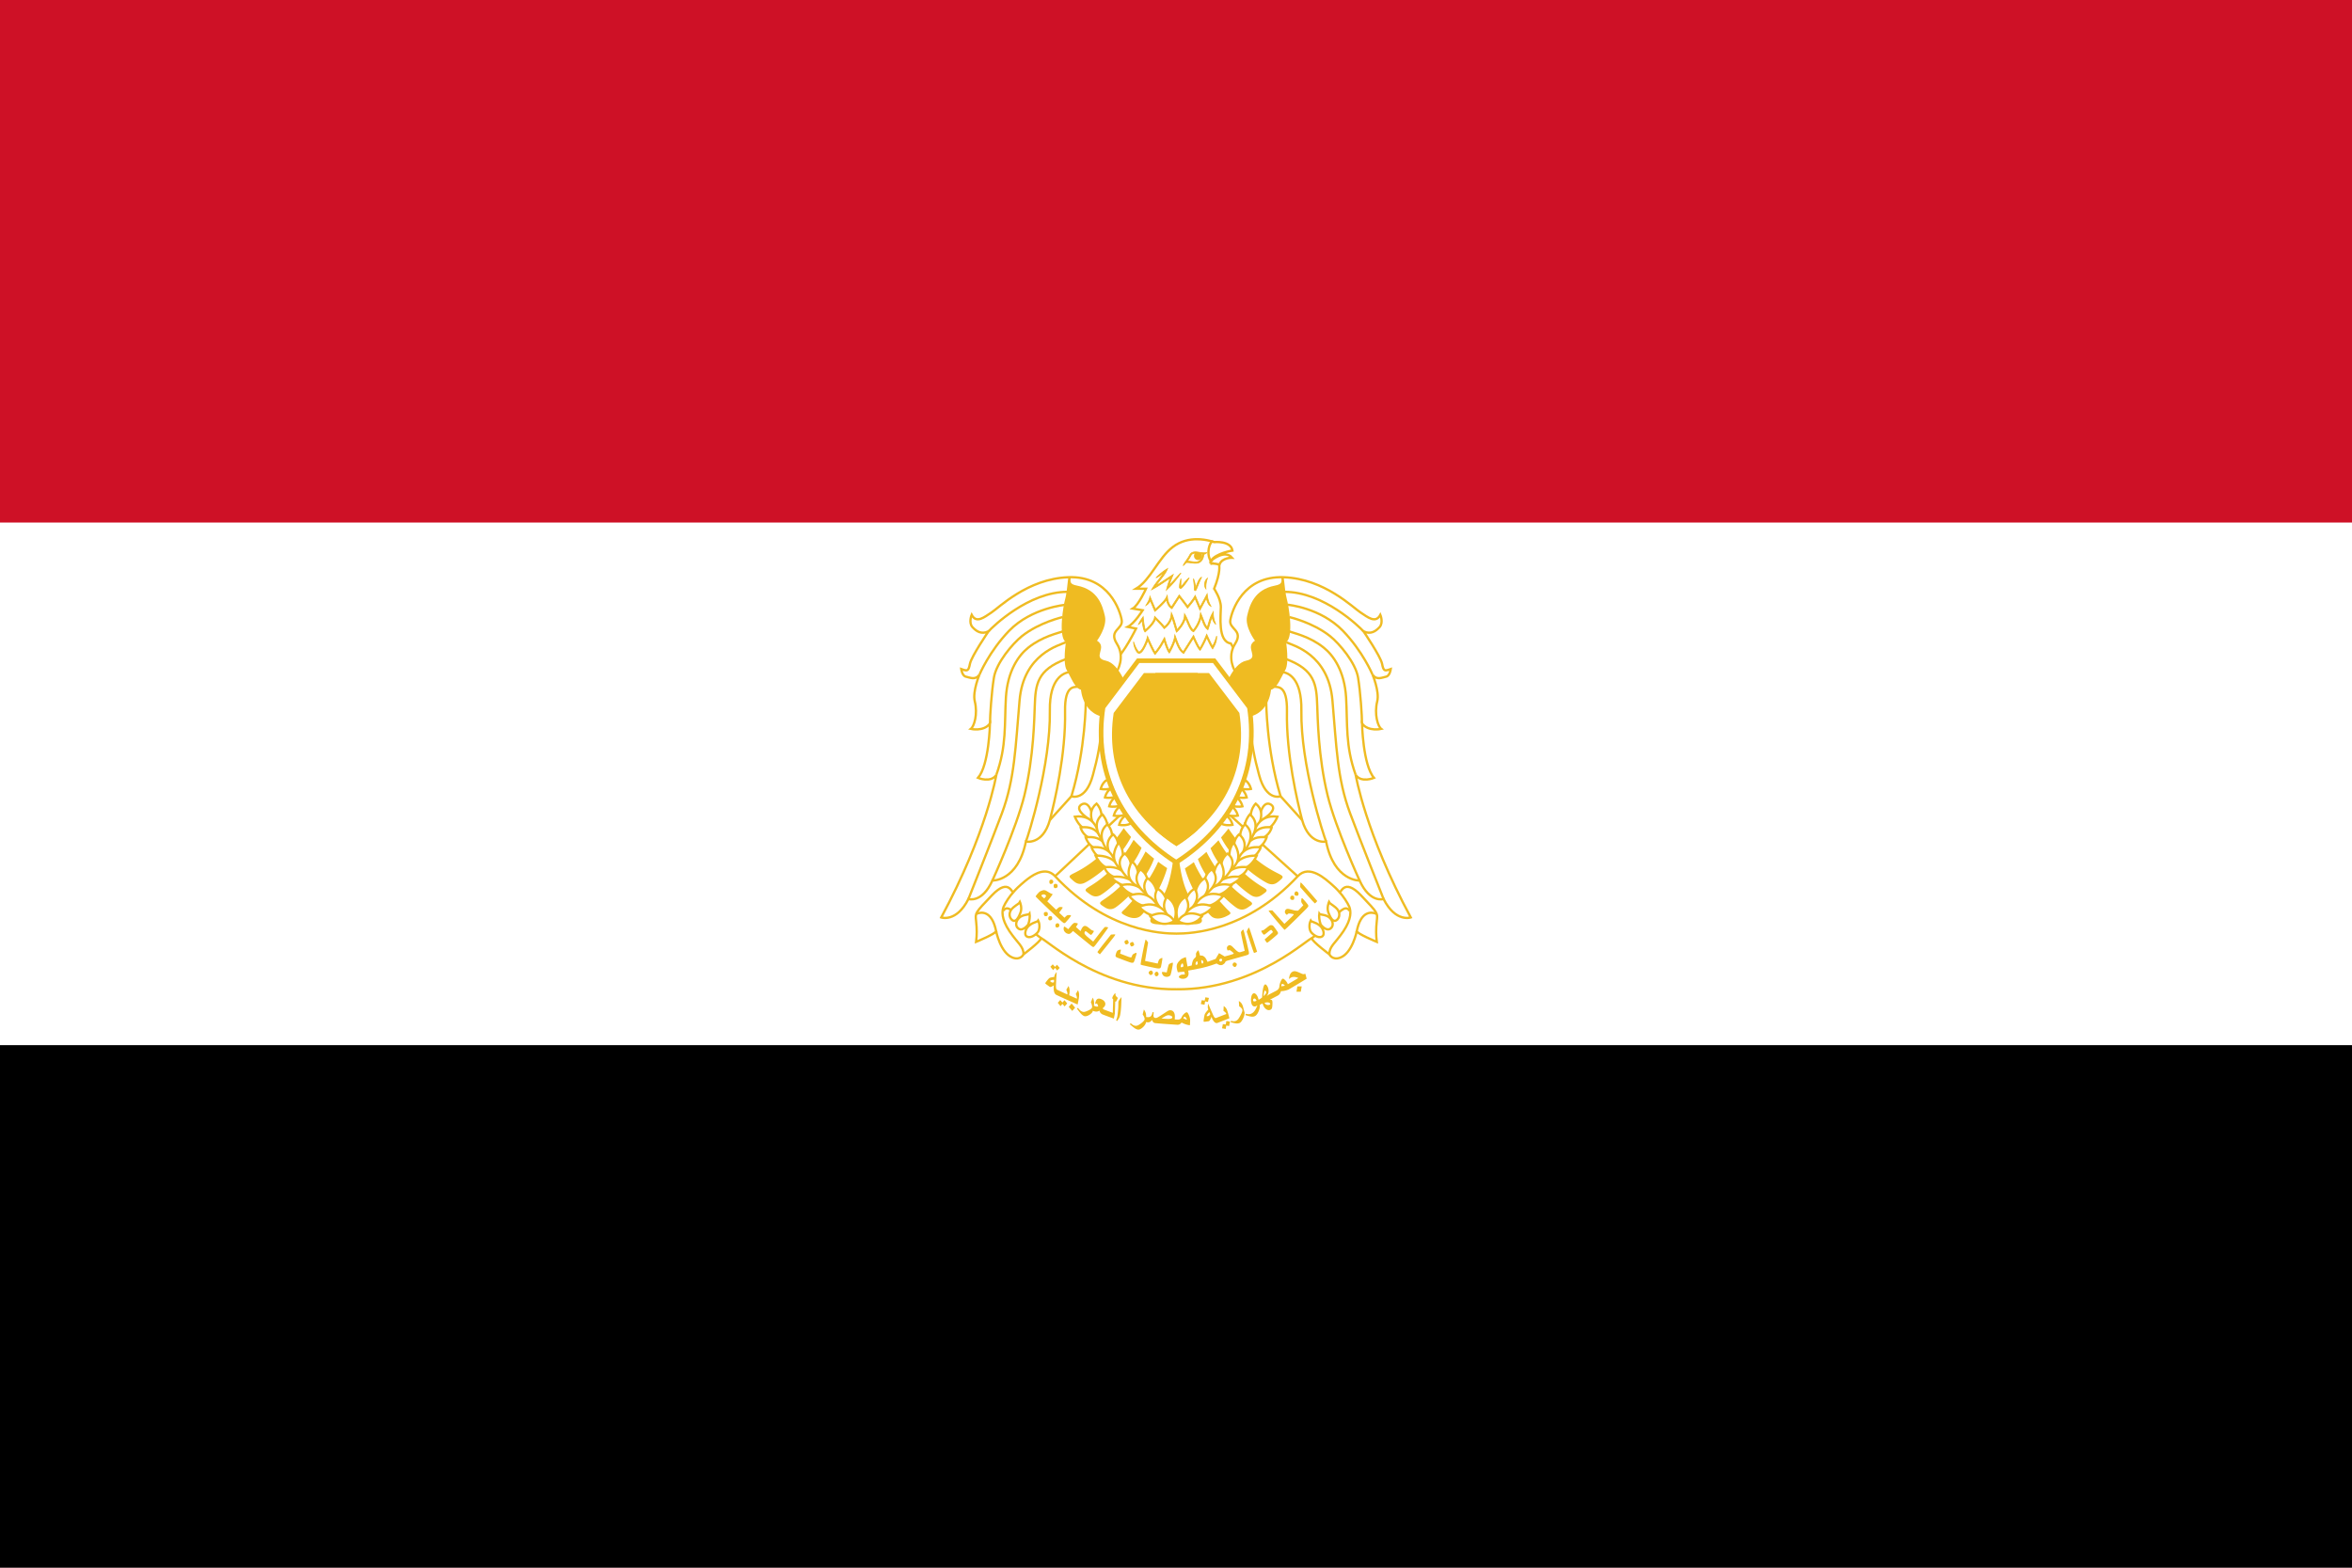 <svg xmlns="http://www.w3.org/2000/svg" xmlns:xlink="http://www.w3.org/1999/xlink" width="900" height="600"><defs><clipPath id="b"><use height="100%" width="100%" xlink:href="#a" overflow="visible"/></clipPath><path id="a" d="M120.841 128.896c.679-.772 1.033-1.293 1.52-2.164.712-1.356 2.455-.42 3.878-.518-.226-.064-.42.064-.42.227 0 .938-.519 2.067-1.614 2.229-1.002.129-1.938-.228-2.908-.162-.165 0-.294.225-.456.388z"/></defs><path d="M0 0h900v600H0z" fill="#ce1126" fill-rule="evenodd"/><path d="M0 200h900v400H0z" fill="#fff" fill-rule="evenodd"/><path d="M0 400h900v200H0z" fill-rule="evenodd"/><path d="M405.504 370.457c-.33.325-.65.654-.971.985-.275-.34-.54-.674-.805-1.01-.25.294-.498.583-.747.872-.353-.43-.705-.867-1.057-1.3.306-.313.613-.623.919-.933.277.327.564.656.852.985.256-.272.512-.549.779-.819.337.404.684.812 1.03 1.22zm-.455 10.715c-.283-.136-.565-.273-.848-.408a1.266 1.266 0 0 1-.409-.31c-.227-.262-.388-.62-.485-1.064-.133-.615-.156-1.38-.053-2.287a5.577 5.577 0 0 1-.859.518c-.282.128-.5.155-.665.076a2.076 2.076 0 0 1-.304-.19c-.252-.185-.506-.365-.757-.55a7.26 7.26 0 0 1-.591-.467.235.235 0 0 1-.072-.23c.025-.127.255-.458.686-.998.43-.539.734-.852.901-.953.123-.075.35-.153.673-.223.19-.04.446-.09.795-.139.122-.017.253-.04.385-.057-.007-.076.006-.144.01-.216.004-.074.017-.14.029-.202.035-.18.122-.385.25-.627a4.54 4.54 0 0 1 .599-.822c-.048.79-.086 1.584-.134 2.372-.048.787-.074 1.584-.114 2.378-.037.743-.003 1.278.113 1.604a.74.74 0 0 0 .381.45l.849.406zm-1.736-5.24c.007-.31.023-.61.04-.915-.15.003-.278 0-.364.008a3.36 3.36 0 0 0-.642.115 1.44 1.44 0 0 0-.315.138c-.107.063-.162.122-.172.173-.013.068.053.16.193.267.148.113.292.2.438.27.097.048.2.07.32.058.109-.01.275-.05.502-.116zm5.419 6.913c-1.364-.606-2.728-1.212-4.083-1.865l.38-1.939c1.13.543 2.277 1.063 3.425 1.572a3.056 3.056 0 0 0-.094-.935c-.042-.154-.16-.436-.336-.848.277-.488.565-.975.852-1.464.255.552.383 1.074.419 1.567.036.5-.029 1.183-.199 2.05zm-.354 1.206c-.34.376-.67.754-1 1.136-.278-.329-.554-.66-.821-.985-.25.298-.5.592-.74.893a82.72 82.72 0 0 1-1.06-1.288l.944-1.06c.279.317.567.64.857.96.252-.308.514-.61.776-.91.345.415.69.831 1.044 1.254zm3.984.41l-4.092-1.82.38-1.94c1.138.506 2.286 1.02 3.434 1.528a3.029 3.029 0 0 0-.104-.94 7.984 7.984 0 0 0-.326-.843c.278-.488.565-.977.853-1.466.244.55.387 1.074.418 1.57.031.492-.029 1.18-.199 2.05zm-.962 1.208c-.37.416-.739.83-1.097 1.246-.452-.524-.894-1.047-1.335-1.57.36-.429.722-.856 1.093-1.28.44.532.89 1.068 1.339 1.604zm6.745 1.34c-.057.29-.29.608-.69.96a4.31 4.31 0 0 1-1.319.802c-.533.205-.954.244-1.28.11-.385-.157-.776-.446-1.174-.866-.344-.362-.868-1.017-1.567-1.969.117-.107.235-.217.362-.324.34.448.619.767.845.97.218.195.466.348.751.466.297.122.621.16.963.096.333-.062.816-.239 1.437-.532.86-.406 1.33-.8 1.405-1.182.037-.188.016-.467-.061-.83a4.03 4.03 0 0 0-.41-1.119c.243-.593.498-1.184.751-1.772.232.454.38.93.457 1.428a4.52 4.52 0 0 1-.042 1.576l-.428 2.187zm4.907 1.685c-.328-.12-.656-.245-.974-.363a2.277 2.277 0 0 1-.88-.576c-.239-.253-.399-.574-.491-.974a1.974 1.974 0 0 1-1.281.386 2.933 2.933 0 0 1-1.022-.23l-.69-.283c.125-.645.252-1.292.379-1.939l.69.284c.366.15.629.228.785.245.157.017.374-.004.65-.055a3.963 3.963 0 0 0-.22-.73c-.093-.202-.204-.317-.333-.366a.19.19 0 0 0-.14.006.626.626 0 0 0-.188.145l-.278-.16c.168-.86.431-1.413.776-1.676.344-.26.813-.285 1.41-.062.615.23 1.066.537 1.365.925.305.396.406.812.318 1.264a1.57 1.57 0 0 1-.276.643c-.137.188-.37.42-.694.712a.787.787 0 0 0 .208.305.887.887 0 0 0 .292.195l.974.365-.38 1.94zm3.176 1.156c-1.218-.422-2.43-.877-3.644-1.33l.38-1.94c.945.353 1.899.71 2.854 1.063.018-.856.037-1.716.066-2.572.028-.853.048-1.716.077-2.574-.13-.153-.25-.305-.37-.457.056-.28.152-.548.286-.803.171-.325.433-.687.77-1.097.088.094.176.188.274.287-.005.027-.041.096-.074.216-.042.152.031.342.189.56.136.188.375.427.703.712-.1.29-.217.566-.355.83a6.59 6.59 0 0 1-.412.687c-.074-.057-.147-.12-.22-.18l-.072 2.33-.072 2.33zm2.407-1.4a4.195 4.195 0 0 1-.367 1.115c-.163.316-.44.723-.816 1.224a15.314 15.314 0 0 1-.366-.308c.23-.572.376-1.05.45-1.429.057-.288.115-.722.18-1.298.065-.578.123-1.153.166-1.72.042-.572.054-1.265.055-2.079 0-.282.007-.473.027-.573.029-.148.149-.376.357-.68.21-.309.484-.673.833-1.094-.036.888-.06 1.772-.095 2.661a39.126 39.126 0 0 1-.188 2.596 17.94 17.94 0 0 1-.236 1.585zm9.842 2.931c-.013.294-.198.671-.543 1.124-.345.453-.74.826-1.191 1.127-.498.332-.921.475-1.254.431-.405-.053-.836-.23-1.294-.536-.395-.264-1.011-.766-1.846-1.506.1-.136.201-.274.312-.41.402.346.726.588.971.721a2.3 2.3 0 0 0 .815.262c.322.043.648-.01.97-.156.33-.148.78-.443 1.347-.88.8-.618 1.212-1.123 1.23-1.512.008-.193-.05-.454-.185-.785a3.62 3.62 0 0 0-.572-.976c.154-.636.309-1.275.474-1.912.296.378.529.795.675 1.254.146.46.217.968.192 1.53zm10.96.755c-2.451-.16-4.902-.322-7.35-.56-.322-.032-.58-.143-.769-.336-.19-.194-.344-.49-.462-.892-.321.403-.616.665-.893.795-.246.115-.572.155-.978.116-.334-.032-.667-.064-.99-.093l.09-1.974.99.09c.54.051.953-.049 1.237-.3.337-.299.572-.843.702-1.64l.465.122c-.018.173-.03.313-.04.42-.03.316-.057.572-.066.765-.012.274.05.495.18.66a.753.753 0 0 0 .54.281c.22.022.432-.005.632-.083.194-.075.506-.245.934-.513.853-.534 1.703-1.102 2.565-1.667.303-.198.528-.338.678-.422.343-.19.682-.277.995-.256.521.036.92.254 1.215.657.345.47.491 1.151.45 2.047-.041.93-.083 1.855-.126 2.783zm-.847-2.78c.01-.22-.149-.407-.477-.565a2.412 2.412 0 0 0-.9-.225c-.312-.02-.66.06-1.046.24-.394.181-.965.52-1.72 1.02l1.825.12c1.523.1 2.296-.097 2.318-.59zm6.746 3.01c-.48-.014-1.05-.133-1.7-.353a8.106 8.106 0 0 1-1.496-.666c-.29.41-.637.681-1.04.798-.19.055-.454.072-.777.05l-1.377-.09.09-1.977 1.377.09c.417.027.753-.014.998-.11.32-.125.54-.357.69-.683a4.42 4.42 0 0 1 1.083-1.483c.384-.342.692-.512.953-.504.23.008.51.388.827 1.15.333.796.474 1.53.444 2.193l-.072 1.586zm-1.195-2.235c.005-.108-.092-.293-.278-.562-.207-.299-.388-.45-.555-.455-.177-.005-.344.208-.49.64.237.106.42.183.544.236.369.158.576.235.617.237.105.004.159-.03.162-.096zm8.459-8.2a71.93 71.93 0 0 0-.375 1.557c-.368-.077-.726-.156-1.083-.234-.08.43-.16.863-.23 1.291-.48-.09-.95-.189-1.42-.28l.354-1.476c.374.06.747.116 1.12.175l.279-1.27c.445.08.9.158 1.355.236zm4.143 9.23c-.284.113-.57.223-.855.334a.895.895 0 0 1-.46.063c-.284-.044-.572-.22-.844-.517-.372-.406-.7-1.033-1.01-1.867a9.68 9.68 0 0 1-.47 1.078c-.177.32-.351.515-.51.57-.09.031-.193.051-.329.07-.293.04-.575.083-.858.12a5.28 5.28 0 0 1-.668.055c-.088-.004-.144-.05-.166-.133-.034-.127.009-.576.137-1.353.128-.78.233-1.269.33-1.478.076-.16.23-.4.455-.695.135-.179.334-.418.589-.72.091-.108.189-.224.289-.338-.028-.062-.06-.122-.083-.187-.023-.068-.045-.13-.062-.19a2.584 2.584 0 0 1-.06-.712c.007-.295.048-.67.14-1.139.294.694.599 1.385.892 2.077.294.692.61 1.38.913 2.07.284.65.544 1.07.77 1.253.148.12.31.143.496.07.284-.112.57-.22.854-.334zm-3.616-3.01c-.124-.26-.239-.525-.353-.79-.121.116-.217.207-.284.278a4.45 4.45 0 0 0-.483.585c-.081.125-.14.246-.188.352-.061.134-.091.227-.078.277.018.067.111.091.28.073.158-.017.322-.054.47-.107a.72.72 0 0 0 .275-.19c.093-.097.215-.252.36-.477zm7.31 1.571l-4.087 1.593-.51-1.904 3.43-1.336a1.937 1.937 0 0 0-.471-.705 4.697 4.697 0 0 0-.631-.45l.084-1.872c.431.27.768.595 1.002.983.234.388.466 1.01.694 1.863l.49 1.828zm.222 1.271c-.118.574-.226 1.141-.335 1.708a46.238 46.238 0 0 1-1.073-.198l-.235 1.31c-.467-.08-.933-.162-1.399-.24l.314-1.625c.36.052.731.098 1.101.145.076-.45.161-.9.247-1.35.456.085.914.17 1.38.25zm5.562-3.543c.076.284.03.724-.145 1.322a7.146 7.146 0 0 1-.734 1.677c-.347.576-.682.936-1.004 1.075-.379.163-.819.22-1.31.173-.433-.04-1.135-.187-2.112-.47.05-.18.1-.359.16-.54.458.13.833.193 1.092.187.27-.006.535-.07.807-.187.301-.13.569-.346.822-.657.253-.31.563-.82.945-1.536.536-1.002.743-1.682.643-2.058-.05-.185-.183-.4-.4-.644a2.472 2.472 0 0 0-.796-.62c-.052-.68-.103-1.359-.146-2.043.38.2.708.476.983.833.273.354.477.807.621 1.347zm5.762-3.4c.215.802.121 1.741-.296 2.822-.416 1.077-.929 1.76-1.526 2.042-.357.17-.784.228-1.265.18-.489-.05-1.268-.237-2.338-.587.05-.174.103-.347.163-.524.548.138.987.198 1.315.17.276-.025.559-.105.867-.25.414-.197.796-.518 1.131-.962.394-.52.765-1.238 1.097-2.143a3.489 3.489 0 0 1-.44.258c-.415.195-.793.205-1.123.023-.332-.183-.566-.533-.704-1.05a5.36 5.36 0 0 1-.099-2.23c.132-.855.402-1.38.816-1.576.337-.16.694-.044 1.07.35.377.394.657.956.85 1.673zm-1.15-1.056c-.317-.698-.658-.958-1.024-.783a.515.515 0 0 0-.272.32.733.733 0 0 0-.025.435c.045.167.169.262.372.293.193.03.429-.018.708-.15.077-.035.154-.073.24-.115zm7.153-1.45c-.438.228-.867.45-1.296.67l-.295.156a9.16 9.16 0 0 0-.44.262c.18.02.36.02.535.05.18.032.285.173.335.363.05.183.082.385.089.612.003.134 0 .37-.014.72-.027.672-.081 1.15-.178 1.441-.096.285-.27.492-.509.615-.582.3-1.18.223-1.79-.242-.605-.462-1.042-1.176-1.3-2.137-.49.234-.972.46-1.453.687l-.51-1.9c.193-.09.386-.183.578-.274a4.21 4.21 0 0 0 .684-.405c.255-.188.421-.33.52-.407.1-1.65.24-2.878.434-3.689.17-.708.381-1.128.648-1.267.219-.114.47.02.75.41.239.333.414.694.518 1.084.145.54.178 1.054.085 1.534a2.95 2.95 0 0 1-.705 1.416 9.32 9.32 0 0 1 .81-.543c.252-.15.489-.279.698-.387.43-.222.858-.445 1.296-.673zm-3.439-1.86a.954.954 0 0 0-.244-.385c-.13-.138-.233-.182-.32-.138-.114.057-.2.255-.275.591-.078.346-.142.847-.2 1.52.435-.44.725-.774.872-.997.153-.234.21-.43.167-.592zm1.513 4.552c-.07-.262-.27-.44-.6-.535-.398-.114-.931-.075-1.58.1.178.377.472.634.87.77a1.42 1.42 0 0 0 1.16-.084c.133-.068.177-.147.15-.25zm7.263-5.656c-.433.244-.978.44-1.623.582a6.827 6.827 0 0 1-1.537.178c-.137.542-.368.98-.692 1.307-.154.157-.37.318-.674.48-.418.22-.84.432-1.259.65l-.51-1.904c.42-.217.841-.43 1.259-.65a2.92 2.92 0 0 0 .855-.656 1.76 1.76 0 0 0 .413-1.01c.068-.726.25-1.38.524-1.976.24-.526.475-.857.702-.984.217-.122.57.09 1.08.632.537.57.882 1.183 1.053 1.823l.41 1.528zm-1.735-1.456c-.028-.105-.17-.228-.417-.38-.272-.167-.48-.214-.631-.13-.16.09-.245.383-.246.864.242-.028.43-.054.556-.07.377-.05.584-.087.622-.109.094-.053.133-.113.116-.175zM500 374.58c-2.37 1.444-4.73 2.878-7.108 4.252l-.51-1.903c1.48-.834 2.956-1.726 4.43-2.624-.66-.276-1.24-.416-1.728-.415-.444 0-.838.114-1.202.335-.102.062-.203.13-.285.191a6.31 6.31 0 0 0-.374.305c.069-.715.215-1.302.42-1.753.205-.45.485-.783.84-1 .27-.164.552-.249.843-.254.292-.004.644.065 1.042.205.32.113.786.3 1.382.582.423.2.725.312.924.33.19.016.458-.032.816-.157zm-1.894 2.934c-.12.688-.24 1.375-.351 2.053-.553.002-1.107 0-1.66.003l.332-2.042c.553-.003 1.116-.006 1.679-.014z" fill="#efbb22"/><path d="M458.073 206.371c-2.882-.004-6.307.664-9.377 3.047-5.454 4.17-8.567 12.69-13.973 15.9h3.803s-2.842 6.278-5.086 7.603l3.805.642s-3.161 5.087-5.727 6.37l3.208.638s-5.042 10.13-7.608 11.41c0 0 1.42 5.728-2.566 7.011l4.492 9.53h42.563l4.447-8.89c-4.446-1.923-2.517-8.935-2.517-8.935l-2.567-4.448c-5.086-.64-3.806-10.769-3.806-13.927 0-3.21-2.57-7.008-2.57-7.008 2.568-6.37 1.925-8.94 1.925-8.94l-1.924-8.887s-2.813-1.109-6.522-1.116z" fill="#fff" stroke="#efbb22" stroke-width=".887"/><path d="M458.07 207.596c3.461.006 6.071 1.035 6.071 1.035l.275.11.3-.03s1.452-.135 2.917.141c.73.14 1.43.384 1.913.716.479.328.747.675.856 1.292.05.306.004.35.007.344.004-.007-.007.03-.198.108l-1.25.49.32.636c-.147.037-.253.03-.405.08-1.388.432-3.123 1.515-3.551 3.624l-.055.27.068.266s.116.338-.03 1.648c-.148 1.307-.596 3.433-1.845 6.53l-.245.608.367.537s.59.875 1.191 2.145c.604 1.268 1.166 2.905 1.166 4.18 0 1.415-.332 4.854 0 8.041.167 1.59.49 3.152 1.212 4.473.62 1.138 1.661 2.073 2.998 2.454l2.088 3.615a13.253 13.253 0 0 0-.337 3.58c.044 1.11.233 2.324.779 3.461a5.795 5.795 0 0 0 1.775 2.146l-3.603 7.201h-41.03l-3.675-7.798c.639-.43 1.19-.928 1.54-1.516.56-.936.782-1.95.864-2.867a10.292 10.292 0 0 0-.102-2.639c.679-.554 1.291-1.227 1.927-2.09.874-1.189 1.76-2.604 2.564-3.972 1.607-2.736 2.881-5.298 2.881-5.298l.715-1.433-2.143-.428c.702-.71 1.342-1.502 1.919-2.24a36.971 36.971 0 0 0 1.973-2.806l.967-1.554-3.217-.541c.694-.896 1.298-1.916 1.858-2.89a44.988 44.988 0 0 0 1.752-3.405l.784-1.733h-2.26c1.673-1.659 3.12-3.642 4.531-5.658 2.145-3.065 4.25-6.13 6.746-8.043l.003-.003.005-.003c2.793-2.178 5.922-2.789 8.615-2.784z" fill="#fff"/><path d="M447.34 224.111c.361-1.182.795-2.306 1.271-3.456l.316-.756-.689.443c-1.959 1.253-4.26 2.844-6.02 3.901.573-.813 1.281-1.706 1.96-2.577.939-1.202 1.82-2.345 2.233-3.244l.359-.777c-1.666.975-3.214 2.278-4.44 3.512 1.112-.502 2.14-1.331 3.066-2.002-.434.656-1.015 1.415-1.625 2.197-.936 1.2-1.937 2.452-2.579 3.52l-.487.804.828-.449c1.684-.913 4.132-2.603 6.294-4.01-.485 1.211-.916 2.42-1.26 3.72l-.238.904.667-.654c1.8-1.757 3.553-3.838 4.904-5.913-1.544 1.487-3.03 3.26-4.56 4.837zm10.634-.334c-.169.417-.325.81-.46 1.128-.155-1.215-.351-2.265-.844-3.436.164 1.61.36 2.67.384 4.17 0 .082-.021.135.057.259.035.062.16.147.266.136.106-.011.149-.058.183-.09.125-.121.16-.232.247-.415.166-.366.382-.938.642-1.56.444-1.043.778-2.027 1.384-3.099-1.03.638-1.424 1.834-1.86 2.907zm-5.212-.187c-.367.45-.711.836-.921 1.002.014-1.24.064-3.123.064-3.123s-.577 1.88-.577 3.207c0 .102.008.194.05.287a.388.388 0 0 0 .263.219c.231.052.367-.064.512-.177.292-.227.632-.621 1.01-1.092.759-.93 1.339-1.862 1.905-2.766-.888.65-1.563 1.533-2.306 2.443zm8.34-.85c-.165.787-.262 1.792.331 2.578-.05-.818.019-1.74.172-2.473.153-.737.404-1.478.404-1.478s-.742.585-.906 1.373zm-3.53 2.936c.005.013.002.01 0 0zm4.346 1.632l-.388.728c-.77 1.431-1.54 2.865-2.313 4.293l-1.671-3.95-.207-.486-.258.459c-.674 1.196-2.097 2.916-2.641 3.556-1.048-1.493-2.984-3.91-2.984-3.91l-.22-.28-.198.3a2411.01 2411.01 0 0 0-2.74 4.223c-.766-.599-1.36-1.795-1.552-3.47l-.103-.874-.384.794c-.388.8-1.505 2.003-2.51 2.97a44.159 44.159 0 0 1-1.647 1.49 2110.733 2110.733 0 0 0-1.742-4.123l-.329-.778c-.157 1.287-.94 2.486-1.51 3.445.76-.424 1.299-1.07 1.635-1.829l1.609 3.81.136.32.267-.22s.916-.757 1.94-1.74c.806-.772 1.68-1.67 2.24-2.483.304 1.56.966 2.705 1.89 3.279l.213.135.138-.21c.898-1.383 1.796-2.762 2.689-4.146.583.739 2.156 2.748 2.929 3.872l.187.274.217-.251s1.677-1.903 2.655-3.454c.562 1.327 1.12 2.653 1.682 3.98l.207.497.257-.473 2.207-4.103c.275 1.157.74 2.606 1.738 3.06-.992-1.692-1.252-3.046-1.439-4.705zm-24.863 10.174c.038.366.097.844.172 1.343.082.537.183 1.107.306 1.603.125.5.258.922.46 1.21l.158.228.214-.175s.883-.721 1.805-1.72c.805-.87 1.657-1.944 1.98-3.012a121.222 121.222 0 0 1 1.191 1.21c.799.828 1.688 1.797 1.977 2.222l.149.224.215-.156s2.091-1.514 2.773-4.044c.246.693.51 1.55.757 2.371.359 1.194.674 2.303.842 2.786l.13.377.291-.27s.76-.716 1.54-1.798c.643-.886 1.311-2.029 1.584-3.251.363.764.734 1.691 1.124 2.55.52 1.142 1.045 2.177 1.836 2.542l.172.081.127-.142s2.032-2.225 2.742-5.266c.366.915.637 1.678.922 2.328.363.83.752 1.495 1.383 2.044l.287.25.126-.358c.537-1.507.91-3.146 1.5-4.524.136.936.485 1.884 1.42 2.836-.798-1.743-.974-3.073-.988-4.775l-.473.846c-.842 1.507-1.25 3.387-1.81 5.067-.396-.43-.678-.936-.973-1.592-.349-.798-.695-1.816-1.246-3.126l-.363-.868-.13.932c-.385 2.801-2.137 5.096-2.642 5.703-.454-.334-.963-1.192-1.42-2.19-.508-1.119-.986-2.393-1.508-3.286l-.426-.733-.056.843c-.09 1.36-.85 2.748-1.603 3.788a13.653 13.653 0 0 1-1.188 1.43c-.172-.555-.424-1.441-.703-2.368-.358-1.2-.759-2.47-1.096-3.254l-.383-.886-.11.958c-.266 2.307-1.949 3.927-2.536 4.425-.418-.549-1.168-1.344-1.868-2.071-.803-.834-1.528-1.546-1.528-1.546l-.362-.358-.074.502c-.143.982-1.059 2.237-1.955 3.208a19.715 19.715 0 0 1-1.515 1.466 5.716 5.716 0 0 1-.25-.784c-.116-.47-.215-1.03-.295-1.558a35.163 35.163 0 0 1-.24-1.998l-.057-.7c-.668.944-1.384 1.952-1.756 2.925.596-.394.983-.942 1.371-1.49zm26.936 9.873c-.621-1.058-1.508-2.976-1.996-4.044l-.25-.538-.224.546c-1.02 2.451-1.97 4.103-2.356 4.744-.39-.54-.917-1.525-1.344-2.414-.512-1.066-.913-2.011-.913-2.011l-.194-.45-.267.414c-1.218 1.929-2.443 3.858-3.663 5.782-.627-.455-1.188-1.326-1.648-2.297-.507-1.079-.911-2.274-1.24-3.16l-.33-.887-.162.934c-.31 1.76-1.512 4.093-2.002 4.99-.359-.64-.737-1.609-1.03-2.46a34.726 34.726 0 0 1-.59-1.912l-.162-.604-.31.545c-1.05 1.86-1.403 2.738-3.286 5.103-.43-.68-1.034-1.91-1.55-3.003a94.451 94.451 0 0 1-1.074-2.393l-.3-.7-.186.739c-.148.59-.78 2.29-1.514 3.583-.367.647-.77 1.202-1.105 1.46-.168.136-.31.185-.41.184-.101-.002-.196-.034-.323-.197-1.22-1.528-1.803-3.69-1.803-3.69s.06 2.332 1.403 4.01c.193.243.449.385.717.386.266.002.507-.118.733-.29.446-.35.856-.94 1.237-1.617a19.566 19.566 0 0 0 1.36-3.04 89.616 89.616 0 0 0 .8 1.77c.598 1.281 1.294 2.703 1.791 3.372l.2.267.207-.258c1.889-2.34 2.384-3.337 3.251-4.91.107.352.255.83.43 1.344.358 1.05.818 2.257 1.318 2.955l.23.325.203-.342s1.449-2.451 2.077-4.68c.266.737.58 1.587.962 2.389.53 1.114 1.176 2.153 2.064 2.66l.21.121.134-.206c1.179-1.863 2.359-3.728 3.541-5.592a54.95 54.95 0 0 0 .73 1.585c.52 1.077 1.127 2.26 1.65 2.806l.22.234.177-.268s1.108-1.676 2.362-4.588c.579 1.256 1.44 3.074 2.025 3.95l.227.34.207-.354c.842-1.45 1.39-2.663 1.334-4.577-.365 1.427-.905 2.713-1.568 3.944z" fill="#efbb22" stroke="#efbb22" stroke-width=".301"/><g stroke-width=".625"><path d="M453.32 215.605c.963-1.095 1.465-1.833 2.156-3.068 1.01-1.922 3.48-.596 5.498-.734-.32-.091-.596.09-.596.321 0 1.33-.735 2.93-2.288 3.16-1.42.183-2.747-.323-4.123-.23-.234 0-.416.32-.646.551z" fill="#fff"/><g clip-path="url(#b)" transform="translate(282 32.865) scale(1.418)" fill="#efbb22"><path d="M124.43 127.99c.612 0 1.099-.517 1.099-1.13 0-.615-.484-1.102-1.099-1.102s-1.101.484-1.101 1.102c.004.614.487 1.13 1.101 1.13z"/></g><path d="M457.43 211.224c-.364 0-.712.043-1.04.162-.455.167-.87.495-1.138 1.03-.822 1.65-1.93 2.623-2.512 4.1.435-.371.833-.822 1.228-1.202h.008l.01-.002c1.3-.087 2.64.425 4.138.23h.008c.856-.129 1.494-.637 1.896-1.277.396-.63.582-1.388.587-2.088.501-.09.875-.413 1.323-.712-1.36.342-2.847-.122-4.064-.221a4.817 4.817 0 0 0-.444-.02zm.007.515c.127 0 .26.006.392.017.698.05 1.486.227 2.274.29-.005.032-.011.064-.011.094 0 .621-.166 1.306-.506 1.847-.336.543-.837.937-1.531 1.042-1.218.156-2.423-.245-3.719-.245.503-.66.897-1.28 1.37-2.126v-.006c.228-.434.507-.656.859-.787.254-.088.546-.125.872-.126z" fill="#efbb22" stroke="#efbb22" stroke-width=".279"/></g><path d="M427.388 256.933s3.344-5.27 0-10.539c-3.345-5.271 2.475-5.543 1.833-9.072-.596-3.48-4.858-16.999-20.436-16.4-15.624.595-26.62 11.727-29.37 13.47-2.748 1.788-5.774 4.402-7.605.917 0 0-1.237 2.929.273 4.673 1.558 1.695 3.393 2.886 6.14 1.695 0 0-6.413 9.393-7.059 12.326-.593 2.929-.915 2.929-3.342 2.058 0 0 .321 2.659 1.833 2.932 1.51.322 3.666 1.466 5.176-.869 0 0-2.748 6.462-1.833 10.262 1.237 4.993-.272 9.669-1.51 10.586 0 0 4.902 1.15 7.332-2.063 0 0-.323 15.859-4.582 20.807 0 0 4.903 2.059 7.01-1.15 0 0-3.665 22.269-21.078 54.57 0 0 5.82 2.016 10.402-7.059 0 0 5.178 1.743 9.164-7.056 0 0 9.76.322 12.83-14.938 0 0 6.415 1.466 9.165-8.2l8.246-9.121s5.52 2.088 8.248-8.2c1.752-6.614 2.841-10.962 3.756-22.697 2.41 6.811 4.39 1.102 4.821-.567 1.701-6.541.586-16.365.586-16.365z" fill="#fff" stroke="#efbb22" stroke-width=".887"/><g fill="none" stroke="#efbb22" stroke-width=".887"><path d="M378.226 241.677c1.51-1.697 15.263-15.167 30.246-15.167m-.642 4.948s-13.063 1.097-21.677 9.943c-7.651 7.928-11.318 16.726-11.318 16.726"/><path d="M406.634 236.176s-8.936 2.016-15.578 7.286c-3.665 2.933-9.806 10.264-10.723 15.859-.916 5.539-1.51 14.66-1.51 17.591"/><path d="M406.64 241.677c-1.56.594-7.794 1.877-13.155 6.184-3.666 2.93-7.927 8.795-8.57 19.059-.594 10.262.322 18.466-3.665 29.645"/><path d="M407.871 245.8c-2.474 1.19-16.22 4.398-17.734 22.31-1.558 17.87-1.835 29.92-6.736 43.118-3.666 9.85-12.83 32.852-12.83 32.852"/><path d="M379.736 337.029s9.12-19.886 12.234-32.534c3.666-14.98 3.804-30.241 3.988-34.32.274-8.244.896-13.792 11.895-17.916"/><path d="M409.086 257.254c-1.833.272-7.54 2.06-7.357 14.663.322 20.848-8.201 47.838-9.165 50.174m19.875-59.291c-1.238.325-5.071-.868-4.89 9.393.322 16.45-3.988 34.643-5.818 41.696m13.745-45.515s0 18.204-5.498 36.397"/></g><path d="M409.173 221.341v.003zm1.69.821c6.23.296 10.207 3.018 12.832 6.197 2.88 3.486 4.057 7.573 4.332 9.125v-.017l.011.06.003.014v.003l.009.044-.009-.025c.095.56-.004.807-.303 1.26-.292.44-.834.964-1.375 1.625-.549.67-1.115 1.557-1.208 2.71-.09 1.153.295 2.43 1.216 3.884 1.652 2.603 1.448 5.134.949 6.914-1.103-1.093-2.405-1.953-3.947-2.274-.601-.126-.969-.27-1.157-.387-.192-.115-.206-.164-.221-.207-.019-.033-.022-.5.158-1.175.183-.68.494-1.606.375-2.681-.09-.777-.538-1.54-1.201-2.22.388-.592.868-1.306 1.397-2.408.924-1.933 1.815-4.486 1.258-7l-.052-.233-.018-.018c-.467-2.04-1.15-4.63-2.794-6.991-1.706-2.451-4.475-4.578-8.76-5.408-1.226-.239-1.507-.528-1.502-.52.01.006.01-.231.007-.272zm-3.443.074a212.564 212.564 0 0 1-.371 3.114c-7.532.233-14.451 3.576-19.722 7.109-5.215 3.486-8.695 7.014-9.749 8.165-1.054.42-1.776.405-2.46.156-.712-.263-1.423-.831-2.13-1.595-.3-.348-.391-.856-.407-1.39.129.07.248.166.384.217.916.34 1.856.229 2.682-.045 1.637-.543 3.103-1.707 4.414-2.562.859-.549 2.006-1.542 3.644-2.821 1.641-1.283 3.724-2.827 6.19-4.331 4.623-2.817 10.6-5.452 17.525-6.017zm-.761 5.543c-.088.462-.169.997-.265 1.328l.001-.004c-.088.29-.194.814-.295 1.309-2.778.376-13.046 2.184-20.806 10.142v.002h-.002l-.001.001-.003.003-.001.001-.005.006c-7.597 7.871-11.26 16.398-11.49 16.942-.562.844-.855.87-1.506.846-.612-.022-1.467-.34-2.379-.535h-.006l-.007-.003-.03-.005c-.006-.001-.043-.044-.059-.055a2.07 2.07 0 0 0 .963-.252c.575-.325.886-.87 1.088-1.395.199-.522.334-1.115.487-1.863l-.003.014c.095-.444.59-1.6 1.259-2.853.672-1.258 1.522-2.687 2.356-4.034a133.091 133.091 0 0 1 3.216-4.946c.715-.798 4.317-4.508 9.488-7.972 4.94-3.304 11.31-6.335 18-6.677zm.509 1.37c-.014.045-.02.129-.03.17v.003l-.031.11v-.22zm-1.497 3.783a60.743 60.743 0 0 0-.319 2.343c-2.406.64-9.359 2.733-15.046 7.241l-.012.013c-1.958 1.565-4.438 4.174-6.605 7.153-2.168 2.983-4.03 6.303-4.544 9.435l.002-.002c-.905 5.464-1.462 13.888-1.507 17.267-1.082 1.21-2.761 1.548-4.07 1.566a12.09 12.09 0 0 0 .78-2.51c.411-2.07.485-4.648-.181-7.344v.005c-.355-1.471.017-3.956.564-5.957a31.34 31.34 0 0 1 1.207-3.553l.02-.044c.042-.102 3.626-8.612 11.052-16.31l.001-.002c.002 0 .002-.003.002-.003 6.536-6.701 15.252-8.725 18.656-9.298zm-.539 4.919a31.963 31.963 0 0 0-.018 2.876c-.766.258-2.274.672-4.385 1.539-2.35.964-5.205 2.412-8.002 4.66l.001-.002c-3.922 3.138-8.357 9.359-9.015 19.925v.004l-.001.021v.03c-.593 10.292.283 18.25-3.54 29.09-.758 1.066-1.889 1.254-3.127 1.156-.37-.03-.6-.117-.92-.187 1.778-3.04 2.666-7.382 3.194-11.34.623-4.66.704-8.681.704-8.681l.025-1.188c.11-3.634.675-11.413 1.47-16.238h.002c.401-2.452 2.07-5.6 4.114-8.415 2.045-2.808 4.465-5.332 6.173-6.696l-.006.001c4.724-3.748 10.56-5.746 13.331-6.555zm.206 5.343a7.465 7.465 0 0 0 .676 2.071c-.65.249-1.293.48-2.239.908-1.724.777-3.815 1.9-5.886 3.58-4.147 3.355-8.166 9.004-8.947 18.26-1.563 17.902-1.842 29.81-6.665 42.798-3.64 9.789-12.73 32.61-12.792 32.766-2.178 4.293-4.486 5.76-6.183 6.289a5.2 5.2 0 0 1-1.232.221c16.57-31.255 20.272-52.754 20.349-53.208 4.029-11.36 3.114-19.757 3.701-29.877v-.008c.623-9.956 4.708-15.46 8.121-18.193l.028-.02c2.558-2.05 5.19-3.392 7.383-4.29 1.644-.68 2.719-.984 3.686-1.297zm1.125 4.484c-.083.728-.168 1.327-.222 2.357-.027.489-.031.99-.038 1.498-5.048 2.048-7.99 4.543-9.54 7.594-1.645 3.24-1.768 6.881-1.906 11.01-.19 4.196-.332 19.281-3.952 34.072-2.954 11.986-11.48 30.822-12.05 32.075a.134.134 0 0 1-.004.013l-.003.004c-.024.051-.103.233-.105.233v.001l-.003.004c-1.9 4.193-3.938 5.65-5.398 6.189-.356.136-.641.17-.922.212 1.134-2.85 8.793-22.106 12.208-31.289 4.982-13.408 5.252-25.597 6.808-43.432v-.005c0-.002 0-.005.002-.005.731-8.657 4.338-13.57 8.064-16.59 1.863-1.508 3.765-2.534 5.361-3.253.688-.31 1.149-.475 1.7-.688zm-.133 6.423c.098.916.29 1.768.642 2.52-1.073.434-2.3 1.129-3.428 2.616-1.769 2.337-3.107 6.225-3.017 12.693v.007c.158 10.252-1.871 22.148-4.07 31.74a219.918 219.918 0 0 1-3.16 12.188 98.137 98.137 0 0 1-1.524 4.814l-.142-.03-.245 1.211c-1.486 7.388-4.493 10.773-7.04 12.42a9.878 9.878 0 0 1-2.602 1.204c2.094-4.675 8.715-19.818 11.393-30.69v-.002c3.71-15.154 3.842-30.577 4.02-34.55v-.029c.14-4.108.32-7.37 1.646-9.986 1.178-2.33 3.365-4.31 7.527-6.126zm2.186 2.06l.017.03-.01-.02-.001-.003c-.004.003-.004-.005-.006-.007zm-.459 2.579c.458.908.923 1.867 1.474 2.807.07.117.148.224.22.34a3.578 3.578 0 0 0-1.662 1.1c-1.21 1.438-1.834 3.977-1.742 9.206v.02c.316 16.205-3.95 34.317-5.774 41.346-1.305 4.578-3.318 6.247-4.933 6.946a5.603 5.603 0 0 1-1.416.396 94 94 0 0 0 1.38-4.373 222.871 222.871 0 0 0 3.2-12.317c2.221-9.7 4.294-21.72 4.13-32.318v.002c-.089-6.125 1.183-9.43 2.527-11.206.933-1.228 1.843-1.688 2.596-1.95zm3.363 5.282c.337.323.719.583 1.138.797.135.99.482 2.924 1.649 5.048.023.04.047.077.07.115v.199s-.015 16.097-5.38 33.997l-4.902 5.419c2.061-8.654 5.029-23.36 4.755-37.412v-.015c-.09-5.015.69-7.052 1.178-7.629.263-.31.397-.349.674-.4.178-.034.513-.078.818-.119zm1.809.251c.01.004.02.013.03.015 0 .008.007.046.008.057l-.031-.011zm3.349 8.584c1.071.974 2.427 1.781 4.078 2.299-.886 10.545-1.92 14.794-3.594 21.104-1.308 4.932-3.154 6.582-4.473 7.168a3.42 3.42 0 0 1-1.07.28c3.99-13.83 4.861-25.92 5.059-30.85zm7.728 2.9c.03 0 .058.005.089.005-.011.013-.03.06-.04.071-.01-.008-.042-.068-.05-.076zm-45.008.177l.315.078z" fill="#fff"/><g fill="#efbb22"><path d="M431.65 264.267s-3.025-10.26-8.523-11.41c-5.498-1.147.916-4.991-3.344-7.65 0 0 3.94-5.227 3.025-9.351-.915-4.079-2.658-10.172-10.675-11.726-2.688-.522-2.637-1.299-2.429-3.149-.22-.053-.146-.075-.915-.06-.33 2.69-.641 6.461-1.237 8.524-.597 2.016-2.747 14.293.322 16.358 0 0-1.236 7.926.274 10.583 1.56 2.613 3.069 7.008 5.498 7.606 0 0 .642 10.585 10.997 10.585l.184-1.65z"/><path d="M409.615 224.54c.588.386 1.357.61 2.282.79 3.732.725 5.832 2.414 7.23 4.417 1.397 2.003 2.037 4.372 2.485 6.375.353 1.594-.265 3.726-1.079 5.425-.812 1.702-1.728 2.92-1.728 2.92l-.807 1.07 1.137.707c.835.52.932.836.977 1.253.047.415-.105 1.039-.305 1.787-.2.744-.5 1.687-.051 2.748.447 1.058 1.565 1.701 3.12 2.026 2.08.437 4.116 2.93 5.494 5.515a30.76 30.76 0 0 1 1.914 4.455l-6.64 8.421-.096.862c-4.02-.323-6.013-2.427-7.217-4.614-1.306-2.38-1.465-4.777-1.465-4.777l-.055-.902-.875-.214c-.595-.146-1.487-1.063-2.31-2.472-.822-1.405-1.579-3.145-2.422-4.555-.423-.76-.657-3.38-.54-5.613a45.73 45.73 0 0 1 .416-4.167l.121-.771-.648-.44c-.247-.16-.702-.975-.902-2.304-.2-1.33-.206-3.056-.093-4.797.222-3.474.945-7.148 1.165-7.89l.002-.005v-.003c.41-1.422.673-3.355.89-5.247z"/></g><path d="M472.616 256.933s-3.341-5.27 0-10.539c3.342-5.271-2.472-5.543-1.833-9.072.596-3.48 4.857-16.999 20.433-16.4 15.625.595 26.622 11.727 29.376 13.47 2.748 1.788 5.77 4.402 7.605.917 0 0 1.235 2.929-.272 4.673-1.562 1.695-3.397 2.886-6.142 1.695 0 0 6.414 9.393 7.058 12.326.595 2.929.916 2.929 3.34 2.058 0 0-.322 2.659-1.833 2.932-1.507.322-3.664 1.466-5.175-.869 0 0 2.748 6.462 1.832 10.262-1.237 4.993.275 9.669 1.513 10.586 0 0-4.904 1.15-7.333-2.063 0 0 .322 15.859 4.58 20.807 0 0-4.903 2.059-7.008-1.15 0 0 3.666 22.269 21.074 54.57 0 0-5.818 2.016-10.4-7.059 0 0-5.175 1.743-9.165-7.056 0 0-9.762.322-12.829-14.938 0 0-6.415 1.466-9.167-8.2l-8.245-9.121s-5.52 2.088-8.243-8.2c-1.755-6.614-2.841-10.962-3.757-22.697-2.409 6.811-4.39 1.102-4.823-.567-1.698-6.541-.586-16.365-.586-16.365z" fill="#fff" stroke="#efbb22" stroke-width=".887"/><g fill="none" stroke="#efbb22" stroke-width=".887"><path d="M521.776 241.677c-1.51-1.697-15.266-15.167-30.245-15.167m1.24 4.948s12.463 1.097 21.077 9.943c7.652 7.928 11.317 16.726 11.317 16.726"/><path d="M493.366 236.176s8.938 2.016 15.578 7.286c3.667 2.933 9.808 10.264 10.723 15.859.916 5.539 1.51 14.662 1.51 17.591"/><path d="M493.36 241.677c1.562.594 7.795 1.877 13.156 6.184 3.666 2.93 7.928 8.795 8.57 19.059.595 10.262-.323 18.466 3.663 29.645"/><path d="M492.131 245.8c2.473 1.19 16.22 4.398 17.735 22.31 1.56 17.87 1.833 29.92 6.736 43.118 3.666 9.85 12.83 32.852 12.83 32.852"/><path d="M520.266 337.029s-9.12-19.886-12.233-32.534c-3.666-14.98-3.807-30.241-3.988-34.32-.271-8.244-.896-13.792-11.894-17.916"/><path d="M490.915 257.254c1.833.272 7.238 2.06 7.059 14.663-.322 20.848 8.505 47.838 9.468 50.174M487.564 262.8c1.238.325 5.068-.868 4.89 9.393-.322 16.45 3.987 34.643 5.818 41.696m-13.747-45.515s0 18.204 5.5 36.397"/></g><path d="M490.827 221.341v.003zm-1.687.821c-6.232.296-10.21 3.018-12.833 6.197-2.877 3.486-4.058 7.573-4.334 9.125v-.017l-.012.06v.017l-.01.044.01-.025c-.096.56.003.807.305 1.26.29.44.83.964 1.374 1.625.548.67 1.113 1.557 1.208 2.71.09 1.153-.295 2.43-1.215 3.884-1.65 2.603-1.448 5.134-.947 6.914 1.099-1.093 2.401-1.953 3.945-2.274.602-.126.967-.27 1.154-.387.193-.115.207-.164.222-.207.018-.033.024-.5-.158-1.175-.183-.68-.493-1.606-.374-2.681.088-.777.537-1.54 1.2-2.22-.385-.592-.868-1.306-1.397-2.408-.92-1.933-1.812-4.486-1.258-7l.051-.233.02-.018c.466-2.04 1.153-4.63 2.797-6.991 1.709-2.451 4.473-4.578 8.756-5.408 1.23-.239 1.507-.528 1.506-.52-.014.006-.014-.231-.01-.272zm3.444.074c.116 1.028.238 2.074.371 3.114 7.533.233 14.448 3.578 19.723 7.109 5.215 3.486 8.693 7.014 9.75 8.165 1.052.42 1.773.405 2.457.156.71-.263 1.422-.831 2.13-1.595.3-.348.39-.856.408-1.39-.132.07-.25.166-.384.217-.916.34-1.857.229-2.685-.045-1.632-.543-3.102-1.707-4.41-2.562-.86-.549-2.007-1.542-3.646-2.821-1.64-1.283-3.724-2.827-6.19-4.331-4.627-2.817-10.6-5.452-17.525-6.017zm.76 5.543c.089.462.168.997.266 1.328l-.003-.004c.088.29.195.814.297 1.309 2.78.376 13.044 2.184 20.803 10.142l.002.002h.001l.002.001.004.003.001.001.003.006c7.596 7.871 11.26 16.398 11.492 16.942.56.844.854.87 1.503.846.614-.022 1.469-.34 2.38-.535h.006l.006-.003.03-.005c.01-.001.044-.044.06-.055a2.076 2.076 0 0 1-.963-.252c-.573-.325-.886-.87-1.088-1.395-.2-.522-.335-1.115-.486-1.863l.003.014c-.095-.444-.589-1.6-1.26-2.853-.672-1.258-1.52-2.687-2.355-4.034a144.642 144.642 0 0 0-3.213-4.946c-.718-.798-4.317-4.508-9.493-7.972-4.936-3.304-11.307-6.335-17.998-6.677zm-.512 1.37c.015.045.022.129.031.17v.003l.03.11v-.22zm1.498 3.783c.115.742.224 1.5.322 2.343 2.406.64 9.357 2.733 15.042 7.241l.014.013c1.96 1.565 4.44 4.174 6.606 7.153 2.165 2.983 4.035 6.303 4.544 9.435v-.002c.906 5.464 1.458 13.888 1.507 17.267 1.08 1.21 2.757 1.548 4.07 1.566a12.09 12.09 0 0 1-.784-2.51c-.41-2.07-.483-4.648.183-7.344l-.002.005c.356-1.471-.015-3.956-.561-5.957a31.081 31.081 0 0 0-1.21-3.553l-.02-.044c-.043-.102-3.626-8.612-11.052-16.31l-.003-.002c-.003 0-.003-.003-.003-.003-6.532-6.701-15.247-8.725-18.653-9.298zm.54 4.919c.055.976.051 1.938.02 2.876.767.258 2.274.672 4.387 1.539 2.348.964 5.203 2.412 8 4.66v-.002c3.922 3.138 8.355 9.359 9.015 19.925v.055c.593 10.292-.283 18.25 3.542 29.09.756 1.066 1.888 1.254 3.126 1.156.369-.03.601-.117.916-.187-1.776-3.04-2.662-7.382-3.193-11.34a87.527 87.527 0 0 1-.703-8.681l-.025-1.188c-.111-3.634-.677-11.413-1.472-16.238h-.004c-.399-2.452-2.069-5.6-4.112-8.415-2.043-2.808-4.46-5.332-6.173-6.696l.003.001c-4.724-3.748-10.556-5.746-13.328-6.555zm-.205 5.343a7.561 7.561 0 0 1-.678 2.071c.65.249 1.292.48 2.237.908 1.724.777 3.817 1.9 5.888 3.58 4.147 3.355 8.166 9.004 8.947 18.26 1.563 17.902 1.842 29.81 6.667 42.798 3.64 9.789 12.73 32.61 12.794 32.766 2.175 4.293 4.48 5.76 6.178 6.289.47.147.863.194 1.23.221-16.57-31.255-20.269-52.754-20.35-53.208-4.026-11.36-3.111-19.757-3.698-29.877v-.008c-.623-9.956-4.71-15.46-8.123-18.193l-.027-.02c-2.56-2.05-5.193-3.392-7.383-4.29-1.64-.68-2.717-.984-3.682-1.297zm-1.127 4.484c.084.728.169 1.327.22 2.357.027.489.032.99.04 1.498 5.048 2.048 7.99 4.543 9.54 7.594 1.647 3.24 1.768 6.881 1.908 11.01.188 4.196.331 19.281 3.95 34.072 2.955 11.986 11.483 30.822 12.049 32.075a.11.11 0 0 0 .005.013l.003.004c.027.051.105.233.105.233v.001l.003.004c1.9 4.193 3.94 5.65 5.401 6.189.356.136.638.17.92.212-1.135-2.85-8.79-22.106-12.207-31.289-4.983-13.408-5.25-25.597-6.807-43.432v-.005c0-.002-.003-.005-.003-.005-.733-8.657-4.338-13.57-8.064-16.59-1.863-1.508-3.765-2.534-5.363-3.253-.686-.31-1.147-.475-1.7-.688zm.13 6.423c-.095.916-.285 1.768-.64 2.52 1.076.434 2.302 1.129 3.43 2.616 1.77 2.337 3.108 6.225 3.017 12.693v.007c-.154 10.252 1.869 22.148 4.07 31.74a222.48 222.48 0 0 0 3.16 12.188c.72 2.46 1.209 3.91 1.522 4.814l.142-.03.244 1.211c1.491 7.388 4.495 10.773 7.043 12.42a9.9 9.9 0 0 0 2.603 1.204c-2.096-4.675-8.713-19.818-11.394-30.69v-.002c-3.707-15.154-3.841-30.577-4.02-34.55l-.001-.019v-.01c-.14-4.108-.318-7.37-1.646-9.986-1.174-2.33-3.364-4.31-7.53-6.126zm-2.18 2.06l-.019.03.012-.02v-.003c0 .003.002-.005.007-.007zm.458 2.579c-.458.908-.925 1.867-1.476 2.807-.07.117-.148.224-.219.34a3.547 3.547 0 0 1 1.66 1.1c1.211 1.438 1.837 3.977 1.743 9.206v.02c-.317 16.205 3.948 34.317 5.772 41.346 1.305 4.578 3.319 6.247 4.932 6.946a5.612 5.612 0 0 0 1.418.396 94.316 94.316 0 0 1-1.383-4.373 226.756 226.756 0 0 1-3.198-12.317c-2.217-9.7-4.291-21.72-4.128-32.318v.002c.089-6.125-1.184-9.43-2.528-11.206-.932-1.228-1.839-1.688-2.593-1.95zm-3.365 5.282a4.74 4.74 0 0 1-1.138.797c-.135.99-.482 2.924-1.65 5.048-.021.04-.044.077-.067.115v.199s.011 16.097 5.378 33.997l4.9 5.419c-2.06-8.654-5.027-23.36-4.754-37.412v-.015c.09-5.015-.69-7.052-1.178-7.629-.263-.31-.397-.349-.675-.4-.172-.034-.513-.078-.816-.119zm-1.807.251c-.01.004-.02.013-.03.015 0 .008-.008.046-.008.057l.03-.011zm-3.347 8.584c-1.072.974-2.43 1.781-4.08 2.299.887 10.545 1.92 14.794 3.593 21.104 1.312 4.932 3.156 6.582 4.473 7.168.404.181.753.247 1.07.28-3.987-13.83-4.86-25.92-5.057-30.85zm-7.728 2.9c-.03 0-.059.005-.09.005.009.013.03.06.038.071.01-.008.046-.068.052-.076zm45.007.177l-.315.078z" fill="#fff"/><g fill="#efbb22"><path d="M468.352 264.267s3.027-10.26 8.523-11.41c5.5-1.147-.916-4.991 3.343-7.65 0 0-3.935-5.227-3.022-9.351.915-4.079 2.655-10.172 10.67-11.726 2.689-.522 2.64-1.299 2.427-3.149.22-.053.147-.075.917-.06.33 2.69.64 6.461 1.236 8.524.596 2.016 2.75 14.293-.322 16.358 0 0 1.238 7.926-.273 10.583-1.56 2.613-3.071 7.008-5.5 7.606 0 0-.64 10.585-10.999 10.585l-.18-1.65z"/><path d="M490.388 224.54c-.59.386-1.357.61-2.282.79-3.73.725-5.83 2.414-7.231 4.417-1.394 2.003-2.038 4.372-2.484 6.375-.353 1.594.265 3.726 1.081 5.425a18.95 18.95 0 0 0 1.726 2.92l.805 1.07-1.136.707c-.836.52-.927.836-.976 1.253-.044.415.105 1.039.304 1.787.202.744.502 1.687.053 2.748-.447 1.058-1.565 1.701-3.12 2.026-2.08.437-4.116 2.93-5.494 5.515a31.03 31.03 0 0 0-1.916 4.455l6.643 8.421.096.862c4.018-.323 6.01-2.427 7.216-4.614 1.308-2.38 1.463-4.777 1.463-4.777l.056-.902.876-.214c.594-.146 1.484-1.063 2.308-2.472.822-1.405 1.58-3.145 2.421-4.555.423-.76.657-3.38.542-5.613a44.731 44.731 0 0 0-.418-4.167l-.12-.771.647-.44c.25-.16.702-.975.903-2.304.2-1.33.207-3.056.094-4.797-.223-3.474-.947-7.148-1.167-7.89l-.001-.005v-.003c-.407-1.422-.674-3.355-.89-5.247z"/></g><g fill="#fff"><path d="M481.028 354.032l17.955-16.44-30.866-27.915-36.752-.292-29.506 27.731 20.852 16.049 28.023 9.417z" stroke="#efbb22" stroke-width=".886"/><path d="M431.847 310.614l-28.098 26.407 19.548 15.047 27.468 9.233 29.648-8.368 16.748-15.33-29.516-26.702zm6.974 14.04l.349.312a69.523 69.523 0 0 0 3.215 2.704l.695.55v.004l.833.625a73.737 73.737 0 0 0 3.224 2.282c.39-2.537.502-4.36.502-4.36l.148-2.43 2.156 1.527 2.097-2.097.181 3s.117 1.918.535 4.562a79.925 79.925 0 0 0 3.337-2.347l.834-.622.703-.554a72.16 72.16 0 0 0 3.22-2.682l.896-.798.62-.583a62.238 62.238 0 0 0 2.995-2.998l.407-.429.558-.62a63.426 63.426 0 0 0 2.797-3.342l1.051-1.35.94 1.433c3.139 4.782 9.074 12.057 18.2 16.608l.015.004v.004c.923.471 1.63.66 2.286 1.456.324.4.508 1.191.316 1.743-.2.555-.53.88-.92 1.23l-.013.009-.014.008c-.596.51-1.305 1.236-2.334 1.727-.95.452-2.214.574-3.547.135.156.147.33.242.472.448.295.425.395 1.232.152 1.753-.244.52-.59.807-.997 1.115l-.014.007-.014.01c-.614.444-1.346 1.093-2.383 1.496-.799.314-1.802.388-2.85.099.198.18.402.329.574.598.27.438.357 1.25.086 1.765-.27.516-.636.783-1.059 1.063-.63.421-1.39 1.045-2.45 1.404-1.054.36-2.428.316-3.773-.442-.648-.359-1.557-1.038-2.803-2.108-.29-.253-.695-.695-1.013-.981.385.416.675.799 1.078 1.22v.01c.646.685 1.157.952 1.647 1.733.244.39.355 1.245.041 1.765-.307.517-.677.721-1.097.966-.777.451-1.913 1.026-3.224 1.316-1.32.285-2.896.28-4.283-.61v-.006c-.741-.485-1.395-1.251-2.302-2.396-.908-1.153-1.95-2.645-3.02-4.387a58.039 58.039 0 0 1-3.076-5.69c.44 1.159.937 2.25 1.507 3.17 2.038 3.241 3.715 6.765 4.034 7.411.03.041.229.35.412.713.198.389.425.909.4 1.605-.029.699-.478 1.538-1.176 1.98-.696.445-1.538.636-2.662.714l-.03.003-7.333.139h-.014s-4.617.001-7.402-.14h-.014l-.014-.002c-1.124-.078-1.965-.27-2.661-.713-.698-.444-1.152-1.282-1.176-1.98-.024-.697.206-1.213.4-1.606.183-.363.384-.672.408-.713.239-.48 1.234-2.567 2.57-4.94-1.05 1.693-2.076 3.158-2.96 4.28-.9 1.142-1.538 1.895-2.285 2.377-1.4.915-3.001.92-4.323.622-1.318-.296-2.438-.877-3.194-1.33-.422-.246-.793-.448-1.093-.976-.306-.532-.17-1.388.078-1.764.495-.758 1-1.012 1.618-1.671v-.01c.42-.441.72-.838 1.114-1.27-.324.296-.738.748-1.033 1.005-1.248 1.074-2.162 1.766-2.809 2.13v.005c-1.332.738-2.705.758-3.758.395-1.052-.363-1.825-.984-2.46-1.41l-.014-.006-.014-.006c-.411-.283-.773-.561-1.032-1.08-.258-.518-.16-1.316.107-1.74.176-.276.385-.434.587-.615-1.066.304-2.084.23-2.896-.088-1.034-.401-1.77-1.05-2.382-1.496l-.014-.004-.014-.01c-.394-.296-.742-.577-.98-1.106-.238-.526-.116-1.317.169-1.73.141-.206.306-.301.458-.446-1.346.451-2.625.315-3.573-.156-1.015-.502-1.704-1.23-2.274-1.742-.388-.332-.725-.642-.934-1.187-.21-.547-.039-1.355.287-1.758.657-.805 1.364-.986 2.317-1.463 9.123-4.56 15.054-11.857 18.183-16.64l.362-.558h1.268l.367.479a62.475 62.475 0 0 0 2.755 3.327l.556.621-.015.019.404.404.017.02a69.506 69.506 0 0 0 2.985 3.015l.616.578z"/><g fill="#efbb22"><path d="M450.2 327.635l-1.097-.779s-.642 10.63-4.308 16.54c-2.016 3.21-3.664 6.691-3.986 7.332-.324.597-2.062 2.748 1.922 3.024 2.702.139 7.331.139 7.331.139l7.287-.139c3.989-.275 2.246-2.427 1.923-3.024-.324-.641-1.974-4.124-3.988-7.331-3.666-5.912-4.309-16.54-4.309-16.54zm19.885-10.524c3.215 4.898 9.277 12.344 18.68 17.03 1.877.964 2.7 1.285 1.42 2.43-1.281 1.1-2.567 2.519-4.948 1.56-2.008-.81-13.062-7.804-17.995-17.61a69.606 69.606 0 0 0 2.843-3.41z"/><path d="M466.258 321.585c2.75 4.986 7.986 12.487 16.551 17.689 1.79 1.053 2.518 1.419 1.194 2.427-1.33.963-2.658 2.246-4.904 1.15-1.839-.96-11.824-8.471-15.894-18.208a72.23 72.23 0 0 0 3.053-3.058z"/><path d="M461.658 326.045c2.574 5.108 7.463 12.69 15.647 18.177 1.743 1.147 2.476 1.557 1.1 2.475-1.377.916-2.748 2.152-4.95.916-1.796-.994-11.403-8.94-15.072-18.837a71.506 71.506 0 0 0 3.275-2.73zm-4.837 3.923c1.896 4.252 5.537 10.512 12.423 17.692 1.42 1.51 2.291 1.742.868 2.566-1.42.824-4.168 2.063-6.233.737-1.703-1.113-8.001-9.757-10.46-18.598a81.607 81.607 0 0 0 3.401-2.397zm-26.831-13.033c-3.203 4.897-9.262 12.371-18.659 17.068-1.924.962-2.704 1.283-1.42 2.383 1.236 1.099 2.517 2.569 4.902 1.603 2.009-.808 13.038-7.838 17.988-17.663a62.745 62.745 0 0 1-2.811-3.391z"/><path d="M433.78 321.405c-2.76 4.992-8.004 12.506-16.541 17.686-1.743 1.099-2.474 1.466-1.192 2.427 1.33.963 2.658 2.246 4.902 1.147 1.873-.916 11.793-8.446 15.871-18.181a74.847 74.847 0 0 1-3.042-3.07v-.009z"/><path d="M438.353 325.882c-2.562 5.114-7.432 12.702-15.616 18.161-1.694 1.147-2.429 1.557-1.099 2.473 1.377.916 2.799 2.155 4.95.962 1.831-1.032 11.39-8.965 15.034-18.844a78.114 78.114 0 0 1-3.269-2.752zm4.825 3.946c-1.89 4.257-5.518 10.513-12.377 17.693-1.375 1.464-2.291 1.693-.87 2.517 1.377.826 4.125 2.106 6.233.735 1.667-1.073 7.97-9.686 10.449-18.517a71.632 71.632 0 0 1-3.435-2.428z"/></g></g><g fill="#fff"><path d="M425.817 297.586l-2.729 1.226c-1.501 1.226-1.91 3.136-1.91 3.136s1.773.41 3.546-.135c1.772-.547 2.592-1.365 2.592-1.365zm1.628 3.256l-2.728 1.225c-1.501 1.229-1.91 3.139-1.91 3.139s1.773.41 3.546-.138c1.772-.545 2.592-1.364 2.592-1.364zm1.629 3.401l-2.728 1.226c-1.503 1.23-1.91 3.138-1.91 3.138s1.773.41 3.546-.136c1.771-.549 2.59-1.367 2.59-1.367zm1.765 3.554l-2.73 1.228c-1.5 1.225-1.909 3.136-1.909 3.136s1.772.41 3.546-.136c1.772-.547 2.59-1.364 2.59-1.364zm2.037 3.525l-2.727 1.226c-1.502 1.224-1.91 3.136-1.91 3.136s1.772.41 3.546-.139c1.772-.545 2.59-1.363 2.59-1.363z" stroke="#efbb22" stroke-width=".886"/><path d="M425.36 298.91l.652 1.247a7.31 7.31 0 0 1-1.585.68c-.631.198-1.288.243-1.824.233.23-.45.566-.972 1.037-1.386zm1.63 3.256l.652 1.247c-.346.206-.86.457-1.585.678-.634.199-1.287.244-1.823.233.228-.45.563-.973 1.035-1.388zm1.628 3.403l.652 1.245a7.172 7.172 0 0 1-1.585.681c-.631.196-1.288.243-1.827.234.232-.455.567-.972 1.04-1.388zm1.763 3.554l.652 1.246c-.346.207-.859.453-1.585.68-.63.2-1.287.245-1.823.235.23-.456.566-.973 1.036-1.387zm2.039 3.525l.652 1.246c-.346.207-.86.456-1.585.68-.632.196-1.286.241-1.823.233.23-.454.564-.976 1.035-1.388z"/><path d="M474.05 297.586l2.73 1.226c1.5 1.226 1.909 3.136 1.909 3.136s-1.772.41-3.546-.135c-1.772-.547-2.591-1.365-2.591-1.365zm-1.627 3.256l2.727 1.225c1.502 1.229 1.91 3.139 1.91 3.139s-1.772.41-3.546-.138c-1.772-.546-2.591-1.364-2.591-1.364zm-1.63 3.401l2.728 1.226c1.503 1.23 1.912 3.138 1.912 3.138s-1.774.41-3.548-.136c-1.77-.549-2.59-1.367-2.59-1.367zm-1.764 3.554l2.729 1.228c1.501 1.225 1.91 3.136 1.91 3.136s-1.773.41-3.546-.136c-1.773-.547-2.59-1.364-2.59-1.364zm-2.038 3.525l2.728 1.226c1.501 1.224 1.91 3.136 1.91 3.136s-1.773.41-3.546-.139c-1.772-.545-2.59-1.364-2.59-1.364z" stroke="#efbb22" stroke-width=".886"/><path d="M474.508 298.91l-.652 1.247c.346.206.859.455 1.585.679.631.199 1.287.244 1.823.234-.23-.45-.565-.973-1.036-1.386zm-1.63 3.256l-.652 1.246c.345.207.86.458 1.585.68.633.198 1.287.243 1.823.232-.228-.45-.563-.973-1.035-1.388zm-1.628 3.403l-.652 1.244c.348.209.86.458 1.585.682.631.196 1.288.243 1.826.234-.231-.455-.567-.972-1.039-1.388zm-1.763 3.554l-.653 1.246c.346.207.86.452 1.585.68.632.2 1.288.244 1.824.235-.23-.456-.566-.973-1.037-1.387zm-2.04 3.524l-.651 1.247c.346.206.86.456 1.585.68.632.196 1.285.241 1.823.232-.23-.453-.564-.975-1.035-1.387z"/></g><g fill="#fff"><path d="M464.596 252.88l13.484 17.807c3.739 24.3-6.454 45.624-28.015 59.35-21.535-13.734-31.703-35.07-27.97-59.352l13.438-17.81h29.059z" stroke="#efbb22" stroke-width="1.772"/><path d="M477.01 271.136c3.521 23.55-6.189 44.082-26.946 57.566-20.729-13.494-30.42-34.03-26.903-57.566l12.928-17.133h27.944zm-39.944-14.679l-.336.445-11.76 15.513-.04.28c-3.223 21.265 5.708 40.045 24.534 52.067l.604.384.604-.384c18.85-12.012 27.806-30.783 24.581-52.066l-.038-.282-12.145-15.96h-.561z"/></g><g fill="#efbb22"><path d="M450.202 257.58v66.224c18.522-11.817 27.216-30.058 24.05-50.935l-11.632-15.29h-.003zm-12.465 0l-11.586 15.289c-3.164 20.867 5.511 39.126 24.027 50.95l.024-.015V257.58z"/><path d="M442.085 257.58v60.106a62.017 62.017 0 0 0 8.094 6.13 61.946 61.946 0 0 0 8.14-6.16v-60.08z" stroke="#bc8810" stroke-width=".408" stroke-dasharray="0,3.171"/></g><path d="M462.618 257.58l11.634 15.289c3.167 20.882-5.53 39.135-24.072 50.95-18.518-11.825-27.196-30.084-24.027-50.95l11.585-15.29z" fill="none"/><g fill="#fff"><path d="M418.033 314.347s-7.518-4.216-4.308-6.37c2.887-1.877 4.627 3.345 4.308 6.37z" stroke="#efbb22" stroke-width=".886"/><path d="M414.893 308.631c.105 0 .191.038.299.09.25.121.622.5.936 1.095.357.682.622 1.618.758 2.52a16.479 16.479 0 0 1-1.496-1.17c-.676-.605-1.202-1.272-1.34-1.654-.066-.192-.055-.267-.037-.324.016-.057.055-.152.304-.323.274-.169.439-.234.576-.234z"/><path d="M420.093 318.196s-5.5-6.554-.502-10.631c0 0 4.032 3.62.502 10.632z" stroke="#efbb22" stroke-width=".886"/><path d="M419.495 309.157c.218.349.453.82.645 1.42.398 1.245.578 3.01-.26 5.402-.32-.55-.649-1.21-.898-1.92-.338-.96-.51-1.99-.36-2.941.106-.68.356-1.33.873-1.961z"/><path d="M420.093 318.196s-1.374-6.596-8.797-5.638c0 0 2.382 6.875 8.797 5.639z" stroke="#efbb22" stroke-width=".886"/><path d="M412.95 313.534c2.42.042 3.787 1.07 4.703 2.169a7.128 7.128 0 0 1 .983 1.572c-2.101.031-3.503-.981-4.547-2.154a9.352 9.352 0 0 1-1.14-1.587z"/><path d="M421.514 321.999s-.687-6.282-8.02-5.317c0 0 .873 4.812 8.02 5.317z" stroke="#efbb22" stroke-width=".886"/><path d="M415.049 317.65c2.393 0 3.585.962 4.347 1.974a5.65 5.65 0 0 1 .642 1.109c-2.334-.438-3.63-1.405-4.405-2.288-.25-.28-.44-.552-.59-.794z"/><path d="M422.019 321.814s-5.178-6.046-.183-10.125c0 0 4.352 4.49.183 10.125z" stroke="#efbb22" stroke-width=".886"/><path d="M421.71 313.307a7.137 7.137 0 0 1 .754 1.65c.404 1.3.543 2.943-.488 4.922a9.954 9.954 0 0 1-.903-1.93c-.296-.892-.435-1.846-.264-2.75a4.075 4.075 0 0 1 .902-1.892z"/><path d="M423.623 325.16s-.872-5.637-8.201-4.674c0 0 1.74 5.956 8.201 4.673z" stroke="#efbb22" stroke-width=".886"/><path d="M417.089 321.443c2.365-.003 3.602.856 4.375 1.728a5.175 5.175 0 0 1 .732 1.095c-2.144.117-3.417-.739-4.312-1.694a6.735 6.735 0 0 1-.848-1.129z"/><path d="M423.898 325.664s-5.177-6.096-.183-10.175c0 .004 4.03 3.622.183 10.175z" stroke="#efbb22" stroke-width=".886"/><path d="M423.616 317.08a5.954 5.954 0 0 1 .607 1.356c.366 1.2.5 2.87-.46 5.122a9.857 9.857 0 0 1-.81-1.787c-.294-.898-.433-1.862-.261-2.77.12-.651.39-1.288.924-1.922z"/><path d="M426.327 329.146s-5.36-5.773-.369-9.805c0 0 4.126 3.116.369 9.805z" stroke="#efbb22" stroke-width=".886"/><path d="M425.914 320.858a4.887 4.887 0 0 1 .623 1.23c.382 1.102.551 2.707-.401 5.01a9.363 9.363 0 0 1-.858-1.71c-.313-.853-.465-1.76-.31-2.622.113-.638.378-1.27.946-1.908z"/><path d="M426.327 329.146s-1.331-5.773-8.66-4.815c0 .004 2.2 6.1 8.66 4.815z" stroke="#efbb22" stroke-width=".886"/><path d="M423.965 327.118a5.821 5.821 0 0 1 .836 1.136c-2.115.08-3.48-.798-4.468-1.79-2.617-2.526 2.759-.249 3.632.654z"/><path d="M428.387 332.812s-1.144-5.59-9.163-5.317c0 0 2.702 6.555 9.163 5.317z" stroke="#efbb22" stroke-width=".886"/><path d="M421.101 328.618c2.578.248 4.035 1.218 4.933 2.168a6.037 6.037 0 0 1 .83 1.107c-2.132.034-3.616-.934-4.72-2.039a9.232 9.232 0 0 1-1.043-1.236z"/><path d="M428.846 332.491s-5.226-3.16-.825-9.989c0 0 3.163 2.978.825 9.99z" stroke="#efbb22" stroke-width=".886"/><path d="M428.076 324.593c.07.176.14.376.208.59.354 1.157.564 2.884.014 5.32a5.288 5.288 0 0 1-.535-.895c-.509-1.112-.785-2.682.32-5.015z"/><path d="M431.687 336.156s-1.833-5.173-9.118-4.215c0 0 1.512 5.178 9.118 4.215z" stroke="#efbb22" stroke-width=".886"/><path d="M424.36 332.893c2.38.001 3.841.79 4.802 1.61a6.011 6.011 0 0 1 .698.705c-2.492.004-3.954-.791-4.876-1.602a5.785 5.785 0 0 1-.68-.713z"/><path d="M431.687 336.156s-6.277-5.45-1.33-9.482c0-.002 4.489 2.792 1.33 9.482z" stroke="#efbb22" stroke-width=".886"/><path d="M430.394 328.11a4.972 4.972 0 0 1 .843 1.256c.499 1.047.825 2.573.08 4.845-.406-.489-.853-1.097-1.193-1.77-.416-.814-.657-1.68-.576-2.479.06-.61.278-1.216.846-1.853z"/><path d="M435.946 339.502s-3.802-5.087-10.903-3.757c0 0 5.04 5.223 10.903 3.757z" stroke="#efbb22" stroke-width=".886"/><path d="M427.827 336.597a9.915 9.915 0 0 1 5.76 2.079c-2.274-.082-4.334-1.125-5.76-2.078z"/><path d="M435.946 339.502s-6.78-2.247-2.885-9.667c0 0 3.071.731 2.885 9.667z" stroke="#efbb22" stroke-width=".886"/><path d="M433.448 331.545c.061.089.128.19.194.306.518.91 1.113 2.66 1.221 5.85a5.422 5.422 0 0 1-.985-.922c-.862-1.064-1.496-2.565-.43-5.235z"/><path d="M438.834 342.343s-3.254-5.361-9.988-3.483c0 0 3.803 5.637 9.988 3.483z" stroke="#efbb22" stroke-width=".886"/><path d="M431.652 339.528c1.76-.003 3.099.584 4.117 1.267a8.168 8.168 0 0 1 1.144.916c-1.993.267-3.573-.384-4.799-1.196a9.618 9.618 0 0 1-1.21-.953 8.553 8.553 0 0 1 .748-.034z"/><path d="M438.834 342.343s-6.873-4.858-2.475-9.576c0 0 4.4 1.969 2.475 9.576z" stroke="#efbb22" stroke-width=".886"/><path d="M436.574 334.211c.25.233.54.567.823 1.041.58.978 1.091 2.538.744 5.064a10.25 10.25 0 0 1-1.293-1.575c-.515-.793-.863-1.663-.883-2.51-.014-.646.13-1.3.61-2.02z"/><path d="M442.64 346.193s-7.61-4.992-3.623-10.078c0-.002 4.904 2.104 3.622 10.078z" stroke="#efbb22" stroke-width=".886"/><path d="M439.336 337.58c.32.265.706.646 1.093 1.2.745 1.068 1.446 2.724 1.343 5.351a12.221 12.221 0 0 1-1.578-1.713c-.628-.847-1.108-1.796-1.227-2.723a3.432 3.432 0 0 1 .37-2.115z"/><path d="M442.64 346.193s-3.025-6.186-10.587-3.342c0-.004 4.352 6.137 10.586 3.342z" stroke="#efbb22" stroke-width=".886" stroke-linejoin="round"/><path d="M435.868 343.157c1.604 0 2.786.537 3.696 1.175a7.305 7.305 0 0 1 1.415 1.313c-2.193.577-3.977-.086-5.397-.984a10.43 10.43 0 0 1-1.618-1.274 8.383 8.383 0 0 1 1.904-.23z"/><g><path d="M447.082 349.995s-7.606-4.449-4.125-9.852c0 0 4.448 1.88 4.125 9.852z" stroke="#efbb22" stroke-width=".886"/><path d="M443.361 341.696c.268.238.584.567.912 1.017.741 1.014 1.504 2.613 1.702 5.144a11.26 11.26 0 0 1-1.432-1.44c-.659-.803-1.176-1.72-1.356-2.653a3.696 3.696 0 0 1 .174-2.068z"/><path d="M446.484 349.674s-3.846-5.727-10.54-2.566c0 0 4.814 5.728 10.54 2.566z" stroke="#efbb22" stroke-width=".886"/><path d="M439.895 347.212c1.324-.001 2.403.411 3.294.924a8.08 8.08 0 0 1 1.526 1.147c-1.982.638-3.707.125-5.136-.65a10.205 10.205 0 0 1-1.668-1.128 7.223 7.223 0 0 1 1.984-.293z"/></g><g><path d="M449.325 352.56s-6.368-3.848-2.84-9.254c0 0 5.086 2.565 2.84 9.254z" stroke="#efbb22" stroke-width=".886"/><path d="M446.847 344.87a5.81 5.81 0 0 1 1.011 1.15c.69 1.033 1.252 2.493.845 4.705-1.792-1.68-2.609-4.04-1.856-5.855z"/><path d="M449.325 352.56s-2.52-5.131-9.206-1.924c0 0 3.48 5.087 9.206 1.924z" stroke="#efbb22" stroke-width=".886"/><path d="M444.229 350.634a4.657 4.657 0 0 1 2.448.682 4.861 4.861 0 0 1 1.025.824c-1.99.756-3.46.336-4.607-.296a6.802 6.802 0 0 1-1.142-.801c.874-.294 1.625-.41 2.276-.409z"/></g><g><path d="M482.074 314.344s7.518-4.216 4.308-6.37c-2.887-1.876-4.627 3.345-4.308 6.37z" stroke="#efbb22" stroke-width=".886"/><path d="M485.214 308.628a.666.666 0 0 0-.299.09c-.25.122-.622.5-.935 1.096-.358.681-.623 1.617-.759 2.519.49-.345 1.022-.746 1.496-1.17.676-.605 1.202-1.272 1.34-1.654.066-.192.055-.267.038-.324-.017-.056-.056-.151-.305-.323-.274-.169-.438-.234-.575-.234z"/><path d="M480.014 318.194s5.5-6.555.502-10.632c0 0-4.032 3.62-.502 10.632z" stroke="#efbb22" stroke-width=".886"/><path d="M480.612 309.154a6.26 6.26 0 0 0-.645 1.42c-.398 1.245-.578 3.01.261 5.402.32-.55.648-1.21.898-1.92.337-.96.508-1.99.36-2.941a3.951 3.951 0 0 0-.874-1.96z"/><path d="M480.014 318.194s1.374-6.597 8.797-5.639c0 0-2.382 6.875-8.797 5.639z" stroke="#efbb22" stroke-width=".886"/><path d="M487.158 313.53c-2.42.043-3.788 1.071-4.704 2.17a7.128 7.128 0 0 0-.982 1.572c2.1.031 3.503-.98 4.546-2.153a9.352 9.352 0 0 0 1.14-1.588z"/><path d="M478.593 321.996s.687-6.282 8.02-5.317c0 0-.873 4.812-8.02 5.317z" stroke="#efbb22" stroke-width=".886"/><path d="M485.058 317.648c-2.393 0-3.585.961-4.346 1.973a5.65 5.65 0 0 0-.643 1.11c2.334-.44 3.631-1.406 4.405-2.29.25-.279.441-.55.59-.793z"/><path d="M478.089 321.812s5.177-6.047.183-10.126c0 0-4.353 4.49-.183 10.126z" stroke="#efbb22" stroke-width=".886"/><path d="M478.397 313.304a7.137 7.137 0 0 0-.753 1.65c-.404 1.3-.543 2.943.487 4.923.32-.53.66-1.203.904-1.931.296-.892.435-1.846.263-2.751a4.076 4.076 0 0 0-.901-1.891z"/><path d="M476.484 325.156s.872-5.635 8.202-4.673c0 0-1.74 5.956-8.202 4.673z" stroke="#efbb22" stroke-width=".886"/><path d="M483.018 321.44c-2.365-.003-3.602.857-4.375 1.728a5.175 5.175 0 0 0-.732 1.095c2.144.117 3.417-.739 4.312-1.694a6.735 6.735 0 0 0 .848-1.129z"/><path d="M476.209 325.66s5.177-6.095.183-10.174c0 .004-4.03 3.622-.183 10.175z" stroke="#efbb22" stroke-width=".886"/><path d="M476.491 317.076a5.954 5.954 0 0 0-.607 1.357c-.366 1.2-.499 2.87.46 5.123.29-.505.59-1.12.81-1.788.294-.898.433-1.862.261-2.77a4.035 4.035 0 0 0-.924-1.921z"/><path d="M473.78 329.143s5.36-5.773.37-9.805c0 0-4.127 3.116-.37 9.805z" stroke="#efbb22" stroke-width=".886"/><path d="M474.193 320.855a4.887 4.887 0 0 0-.622 1.23c-.383 1.102-.552 2.707.4 5.01a9.366 9.366 0 0 0 .858-1.71c.314-.853.465-1.76.31-2.622-.113-.638-.378-1.27-.946-1.908z"/><path d="M473.78 329.143s1.332-5.773 8.661-4.815c0 .004-2.2 6.1-8.66 4.815z" stroke="#efbb22" stroke-width=".886"/><path d="M476.142 327.115a5.821 5.821 0 0 0-.836 1.136c2.115.081 3.48-.798 4.468-1.79 2.618-2.526-2.758-.249-3.632.655z"/><path d="M471.72 332.809s1.144-5.59 9.163-5.316c0 0-2.702 6.554-9.163 5.316z" stroke="#efbb22" stroke-width=".886"/><path d="M479.006 328.615c-2.577.249-4.035 1.218-4.932 2.168a6.037 6.037 0 0 0-.831 1.107c2.132.034 3.617-.934 4.721-2.038a9.232 9.232 0 0 0 1.042-1.236z"/><path d="M471.26 332.489s5.227-3.16.826-9.99c0 0-3.163 2.977-.825 9.99z" stroke="#efbb22" stroke-width=".886"/><path d="M472.031 324.59c-.07.176-.14.376-.207.59-.354 1.157-.565 2.884-.014 5.321a5.288 5.288 0 0 0 .534-.896c.509-1.112.786-2.682-.319-5.015z"/><path d="M468.42 336.153s1.833-5.173 9.119-4.215c0 0-1.513 5.178-9.12 4.215z" stroke="#efbb22" stroke-width=".886"/><path d="M475.747 332.89c-2.38.001-3.84.79-4.802 1.61a6.011 6.011 0 0 0-.698.705c2.493.004 3.954-.791 4.876-1.602.274-.242.499-.486.68-.713z"/><path d="M468.42 336.153s6.278-5.45 1.331-9.481c-.001-.003-4.49 2.791-1.331 9.481z" stroke="#efbb22" stroke-width=".886"/><path d="M469.713 328.106a4.972 4.972 0 0 0-.842 1.256c-.5 1.048-.825 2.574-.081 4.846.407-.489.853-1.097 1.194-1.77.415-.814.656-1.68.575-2.479-.06-.61-.278-1.216-.846-1.853z"/><path d="M464.161 339.5s3.802-5.087 10.904-3.757c0 0-5.042 5.222-10.904 3.756z" stroke="#efbb22" stroke-width=".886"/><path d="M472.28 336.594a9.917 9.917 0 0 0-5.76 2.079c2.274-.082 4.334-1.124 5.76-2.079z"/><path d="M464.161 339.5s6.78-2.248 2.885-9.668c0 0-3.07.731-2.885 9.667z" stroke="#efbb22" stroke-width=".886"/><path d="M466.659 331.542c-.06.09-.128.191-.194.306-.518.91-1.113 2.66-1.22 5.85.33-.243.68-.55.984-.922.862-1.063 1.496-2.565.43-5.235z"/><path d="M461.273 342.34s3.254-5.361 9.988-3.483c0 0-3.802 5.637-9.988 3.483z" stroke="#efbb22" stroke-width=".886"/><path d="M468.455 339.525c-1.76-.003-3.099.584-4.117 1.267a8.168 8.168 0 0 0-1.144.916c1.993.267 3.573-.384 4.799-1.196a9.618 9.618 0 0 0 1.21-.953 8.553 8.553 0 0 0-.748-.034z"/><path d="M461.273 342.34s6.873-4.858 2.475-9.576c0 0-4.399 1.969-2.475 9.576z" stroke="#efbb22" stroke-width=".886"/><path d="M463.533 334.208c-.25.233-.54.567-.822 1.04-.582.98-1.092 2.539-.745 5.065.433-.438.903-.975 1.293-1.575.515-.792.864-1.663.884-2.51.014-.646-.13-1.3-.61-2.02z"/><g><path d="M457.468 346.19s7.609-4.992 3.622-10.078c0-.002-4.904 2.104-3.622 10.078z" stroke="#efbb22" stroke-width=".886"/><path d="M460.771 337.577a6.03 6.03 0 0 0-1.093 1.2c-.744 1.068-1.446 2.724-1.342 5.351a12.247 12.247 0 0 0 1.578-1.712c.627-.848 1.107-1.797 1.226-2.724.09-.686.017-1.37-.369-2.115z"/><path d="M457.468 346.19s3.024-6.186 10.586-3.342c0-.004-4.352 6.137-10.586 3.342z" stroke="#efbb22" stroke-width=".886"/><path d="M464.239 343.154c-1.603 0-2.786.538-3.696 1.176a7.305 7.305 0 0 0-1.415 1.312c2.193.577 3.977-.086 5.397-.983a10.43 10.43 0 0 0 1.618-1.275 8.385 8.385 0 0 0-1.904-.23z"/></g><g><path d="M453.025 349.992s7.606-4.449 4.125-9.852c0 0-4.447 1.88-4.125 9.852z" stroke="#efbb22" stroke-width=".886"/><path d="M456.746 341.693a6.315 6.315 0 0 0-.911 1.018c-.742 1.013-1.505 2.612-1.703 5.143.47-.397.977-.886 1.432-1.44.66-.803 1.177-1.72 1.357-2.653a3.696 3.696 0 0 0-.175-2.068z"/><path d="M453.623 349.672s3.846-5.728 10.54-2.567c0 0-4.814 5.728-10.54 2.567z" stroke="#efbb22" stroke-width=".886"/><path d="M460.213 347.21c-1.325-.002-2.403.41-3.295.923a8.08 8.08 0 0 0-1.526 1.147c1.982.638 3.708.125 5.137-.65.656-.35 1.217-.757 1.667-1.128a7.223 7.223 0 0 0-1.983-.293z"/></g><g><path d="M450.782 352.557s6.368-3.848 2.84-9.254c0 0-5.086 2.565-2.84 9.254z" stroke="#efbb22" stroke-width=".886"/><path d="M453.26 344.867a5.811 5.811 0 0 0-1.01 1.151c-.69 1.032-1.253 2.492-.846 4.704 1.792-1.68 2.61-4.04 1.856-5.855z"/><path d="M450.782 352.557s2.52-5.131 9.206-1.924c0 0-3.48 5.087-9.206 1.924z" stroke="#efbb22" stroke-width=".886"/><path d="M455.879 350.631a4.66 4.66 0 0 0-2.449.682 4.861 4.861 0 0 0-1.025.824c1.99.756 3.46.336 4.608-.296a6.802 6.802 0 0 0 1.141-.801c-.873-.294-1.625-.41-2.275-.409z"/></g></g></g><g fill="#fff"><path d="M399.683 333.557c-3.628.083-7.37 3.594-8.989 4.977-2.198 1.922-2.838 2.843-2.838 2.843-.642.962-1.603-5.727-8.294 1.282-6.69 7.008-6.368 6.692-6.05 9.895.324 3.16.324 5.085 0 7.926 0 0 7.65-3.16 7.65-4.125 0 0 1.65 8.433 6.371 10.173 3.024 1.1 4.123-1.28 4.123-1.28s6.368-4.765 6.69-6.052c.322-1.282 20.987 19.752 51.825 19.429 30.836.323 51.5-20.712 51.823-19.429.319 1.283 6.687 6.052 6.687 6.052s1.102 2.385 4.126 1.28c4.718-1.74 6.368-10.173 6.368-10.173 0 .963 7.653 4.125 7.653 4.125-.322-2.84-.322-4.763 0-7.926.322-3.207.64-2.887-6.05-9.895-6.688-7.009-7.65-.323-8.295-1.285 0 0-.642-.916-2.84-2.84-2.244-1.923-8.612-7.97-13.06-3.16-19.839 21.213-41.009 21.945-46.413 21.945-5.41 0-26.577-.736-46.417-21.945-1.246-1.355-2.652-1.85-4.07-1.818z" stroke="#efbb22" stroke-width=".886"/><path d="M399.727 335.596c-.72.022-1.567.255-2.453.675-2.022.96-4.037 2.775-5.241 3.808-1.891 1.656-2.406 2.333-2.49 2.449v.02a1.71 1.71 0 0 1-.166.2v.008c-.648.717-1.627 2.071-2.393 3.245.043.02.085.03.114.05 1.725.83 3.16 2.357 5.729 5.114 4.485 4.766 4.834 4.922 6.26 6.025.192.055.32.126.433.18.407.2.668.384 1.016.634.692.49 1.59 1.185 2.758 2.054 2.342 1.738 5.726 4.148 10.076 6.597 8.703 4.9 21.225 9.932 36.803 9.932 15.572 0 28.096-5.034 36.8-9.932 4.35-2.451 7.736-4.863 10.073-6.597 1.17-.87 2.068-1.565 2.76-2.054.346-.25.61-.437 1.017-.634.113-.055.238-.126.432-.18 1.424-1.103 1.778-1.259 6.258-6.025 2.575-2.756 4.004-4.285 5.732-5.114.042-.021.085-.03.113-.05-.761-1.174-1.746-2.528-2.394-3.245v-.009c-.057-.066-.128-.141-.169-.2v-.02c-.085-.116-.601-.792-2.492-2.448-1.203-1.033-3.223-2.85-5.245-3.808-1.013-.48-1.972-.718-2.751-.67-.776.048-1.424.285-2.226 1.152v.014c-20.33 21.741-42.887 22.595-47.907 22.595-5.017 0-27.573-.854-47.907-22.595v-.014c-.8-.865-1.45-1.101-2.226-1.152a3.577 3.577 0 0 0-.3-.005zm-14.942 5.833c-.085-.006-.215.027-.506.132-.578.207-1.697.891-3.24 2.51a191.339 191.339 0 0 0-3.347 3.575 7.9 7.9 0 0 1 .643.278c1.493.76 2.768 2.179 3.71 4.342-.715-2.552-.465-4.55.056-5.896.616-1.573 1.784-3.329 2.93-4.788-.029-.027-.071-.052-.085-.067-.057-.04-.086-.082-.16-.086zm130.775 0c-.085.008-.1.045-.166.086-.028.015-.042.04-.085.066 1.141 1.459 2.31 3.214 2.925 4.787.532 1.347.775 3.345.07 5.898.942-2.162 2.218-3.583 3.714-4.342.21-.105.427-.201.637-.278a227.269 227.269 0 0 0-3.345-3.574c-1.545-1.62-2.664-2.304-3.24-2.511-.292-.11-.426-.138-.504-.132zm-132.834 12.736a20.69 20.69 0 0 1 .443 1.802v.001-.001s.383 1.917 1.285 4.016c.908 2.097 2.359 4.104 3.785 4.633.985.358 1.127.149 1.321.014l.071-.063c-.07-.34-.316-.777-.97-1.642-.908-1.207-2.431-2.92-4.108-5.422a20.978 20.978 0 0 1-1.83-3.338zm134.891 0a20.402 20.402 0 0 1-1.83 3.337c-1.673 2.507-3.196 4.22-4.109 5.422-.65.864-.903 1.302-.97 1.641l.072.064c.19.14.334.343 1.32-.014 1.43-.53 2.88-2.532 3.783-4.633a22.28 22.28 0 0 0 1.285-4.017v.002-.002c.127-.64.276-1.236.442-1.8z"/><path d="M387.856 341.38c-1.284 1.28-3.21 4.166-3.852 5.728-.592 1.604-.914 4.49 2.249 9.253 3.206 4.763 5.406 5.726 5.406 8.89" stroke="#efbb22" stroke-width=".886"/><path d="M373.836 349.676c1.6-.64 5.726-1.282 7.327 6.692" stroke="#efbb22" stroke-width=".886" stroke-linecap="square"/><path d="M383.733 348.708c1.557-1.877 2.52-1.604 7.604 3.849 5.09 5.406 5.223 5.034 7.146 6.59" stroke="#efbb22" stroke-width=".886"/><path d="M385.632 349.924c.664.482 2.11 1.774 4.215 4.025v.01c3.32 3.529 4.599 4.731 5.59 5.542a36.183 36.183 0 0 1-1.862 1.629c-.266.221-.523.43-.78.636a13.521 13.521 0 0 0-.879-1.304c-1.088-1.443-2.455-2.963-3.973-5.231-1.615-2.426-2.192-4.11-2.314-5.307zm-9.998 1.428c.27.008.561.06.845.206.673.342 1.694 1.33 2.431 4.107-.612.37-1.528.838-2.448 1.272-.227.107-.454.215-.676.317.028-1.509-.043-3.031-.241-4.906-.043-.401-.071-.727-.1-.985.057-.007.128-.011.186-.011z"/><path d="M512.486 341.38c1.285 1.28 3.207 4.166 3.85 5.728.598 1.604.916 4.49-2.243 9.253-3.21 4.763-5.41 5.726-5.41 8.89" stroke="#efbb22" stroke-width=".886"/><path d="M526.51 349.676c-1.607-.64-5.73-1.282-7.333 6.692" stroke="#efbb22" stroke-width=".886" stroke-linecap="square"/><path d="M516.61 348.708c-1.558-1.877-2.52-1.604-7.607 3.849-5.084 5.406-5.22 5.034-7.144 6.59" stroke="#efbb22" stroke-width=".886"/><path d="M514.706 349.924c-.659.482-2.11 1.774-4.209 4.025v.01c-3.323 3.529-4.602 4.731-5.593 5.542a41.725 41.725 0 0 0 1.862 1.629c.268.221.526.43.787.636a13.496 13.496 0 0 1 .874-1.304c1.086-1.443 2.453-2.963 3.972-5.231 1.621-2.426 2.193-4.11 2.313-5.307zm10.003 1.428c-.271.008-.562.06-.845.206-.674.342-1.697 1.33-2.429 4.107.61.37 1.523.838 2.443 1.272.227.107.454.215.68.317-.028-1.509.043-3.031.239-4.906.042-.401.07-.727.099-.985a1.415 1.415 0 0 0-.182-.011z"/></g><g fill-rule="evenodd"><path d="M472.049 369.897c-.433-.356-.516-.69-.277-1.12.249-.447.692-.55 1.118-.259.45.306.511.604.228 1.113-.297.534-.64.619-1.07.266zm-20.969 3.975c.017-.153.216-.59 1.072-.854l1.266-.066-.128-.536-.128-.537-2.47.225c-.862-2.69-.458-3.392 1.208-4.962.63-.439 1.8-.814 1.869-.834l.638 3.592 1.6-.388c.28-1.746.53-2.376 1.33-2.991.317-.357.37-.532.315-1.03-.052-.474.014-.72.31-1.165.206-.31.443-.583.526-.607.102-.03.243.29.435.982l.283 1.025.494-.01c.738-.014 1.521.6 1.939 1.52.186.41.376.815.423.9l3.097-1.13.645-1.104c.355-.607.654-1.106.666-1.11.012-.002.498.283 1.081.634l1.06.64 1.739-.473c.956-.26 1.757-.536 1.78-.614.04-.137-1.006-1.065-1.455-1.29-.123-.062-.387-.054-.586.017-.315.112-.38.08-.495-.245-.215-.604-.157-1.027.184-1.352.695-.66 1.272-.45 2.528.919.453.494 1.078 1.036 1.388 1.205.55.3.591.3 1.58-.01l1.017-.318-.752-3.437c-.414-1.891-.73-3.54-.703-3.665.069-.322.757-1.09.925-1.035.085.029.56 1.81 1.208 4.533 1.026 4.307 1.061 4.499.882 4.822-.18.324-.355.382-4.516 1.515-4.252 1.157-4.33 1.183-4.42 1.5-.05.178-.273.495-.495.706-.698.662-1.535.733-2.404.204l-.478-.291s-3.016 1.142-5.761 1.734c-2.813.605-5.109.978-5.109.978l.143.89c.217 2.794-3.503 2.629-3.73 1.513z" fill="#efbb22"/><path d="M467.564 367.698c.269-.484-.059-.902-.594-.756-.236.064-.465.479-.405.733.034.14.52.379.681.334.094-.025.237-.165.318-.31zm-14.784 1.664c-.072-.434-.153-.59-.317-.61-.395-.05-.88 1.113-.59 1.414.059.06.309.034.556-.057.434-.16.446-.185.351-.747zm5.509-.82c-.031-.295-.125-.585-.208-.645-.216-.155-.682.7-.606 1.111.053.289.11.313.466.199.372-.12.4-.172.348-.665zm2.178-.341c-.04-.454-.533-.903-.75-.687-.133.131.008 1.099.177 1.22.06.043.221.035.36-.017.18-.067.24-.214.213-.517z" fill="#fff"/><path d="M407.15 356.217c-.232-.464-.195-1.393.062-1.555.105-.066.398.084.858.44l.7.54.947-1.166c1.056-1.3 1.246-1.4 2.246-1.186.612.131.615.173.089.983l-.333.512.877.794.877.795.153-.363c.823-1.954 1.603-2.14 3.17-.759.624.551 1.003.804 1.304.866.232.049.445.155.473.237.055.163-.698 1.24-1 1.43-.154.098-.366-.03-1.137-.682-1.003-.85-1.162-.892-1.383-.37-.251.595.07 1.038 1.744 2.402l1.52 1.237 2.1-2.723c1.157-1.498 2.192-2.767 2.301-2.82.281-.136 1.27-.017 1.33.16.03.09-1 1.564-2.624 3.754-2.181 2.943-2.729 3.623-2.974 3.696-.285.084-.489-.067-4.079-3.023l-3.778-3.112-.493.52c-.274.29-.65.55-.848.587-.777.145-1.692-.375-2.102-1.194zm12.777 8.147c-.005-.076 1.16-1.607 2.591-3.401l2.601-3.262.828-.07c.54-.047.832-.004.842.12.009.12-1.097 1.563-2.946 3.848l-2.961 3.657-.472-.377c-.26-.206-.477-.438-.483-.515zm59.904.339c-.064-.034-.716-1.88-1.448-4.104l-1.332-4.043.36-.8c.233-.522.414-.772.52-.718.1.052.713 1.8 1.631 4.657l1.47 4.574-.541.247c-.298.136-.595.22-.66.187zm4.957-3.91c-.09-.059-.324-.358-.52-.665l-.355-.559 1.596-1.414 1.597-1.413-.231-.39c-.393-.662-.562-.618-1.906.5-1.355 1.125-1.317 1.12-1.949.245-.526-.73-.52-.944.028-.992.346-.03.643-.206 1.418-.842 1.474-1.21 1.544-1.248 2.12-1.171.53.071.533.074 1.518 1.429.856 1.176.98 1.402.932 1.694-.048.288-.34.571-2.07 2.01-1.617 1.342-2.047 1.652-2.178 1.567zm18.344-15.026c-.072-.003-1.365-1.411-2.873-3.131l-2.742-3.127.026-.887c.018-.579.09-.885.206-.88.112.003 1.332 1.339 3.249 3.558l3.07 3.553-.403.46c-.221.252-.461.457-.533.454zm-57.88 27.73c-.405-.31-.767-1.152-.609-1.421.064-.11.39-.12.951-.028l.854.138.343-1.5c.286-1.253.393-1.542.652-1.748.368-.293 1.297-.596 1.387-.453.124.198-.736 4.456-.963 4.763-.534.722-1.831.845-2.615.248zm-5.5-.686c-.354-.44-.293-.81.188-1.155.467-.335.787-.274 1.067.205.282.48.206.86-.23 1.152-.436.291-.666.246-1.026-.202zm2.204.475c-.113-.18-.176-.478-.142-.665.075-.408.573-.796.925-.722.352.074.675.635.6 1.043-.076.408-.573.796-.925.722-.14-.029-.346-.2-.458-.378zm-5.51-4.159c-.062-.389 1.76-9.516 1.904-9.535.08-.011.33.236.56.548l.415.568-.584 3.525-.584 3.527 2.414.508 2.414.508.2-.663c.11-.365.257-.746.328-.848.182-.264 1.156-.752 1.271-.637.053.053-.054.917-.24 1.92-.474 2.578-.077 2.445-4.506 1.512-2.741-.577-3.568-.792-3.591-.933zm-9.54-3.077c-.09-.224-.048-.556.15-1.169.304-.948.59-1.234 1.397-1.406.527-.111.548-.052.305.89l-.155.601 2.06.799c2.282.884 2.254.883 2.532.032.134-.412.283-.568.804-.839 1.088-.568 1.121-.456.466 1.58-.798 2.478-.442 2.398-4.33.968-2.852-1.049-3.115-1.167-3.23-1.455zm3.533-5.03c-.135-.224-.193-.52-.136-.698.103-.32.784-.663 1.092-.55.235.087.583.878.5 1.136-.083.258-.813.652-1.048.566-.095-.035-.278-.24-.408-.454zm2.076.708c-.109-.237-.167-.526-.13-.64.086-.27.817-.65 1.07-.558.252.093.609.874.522 1.143-.087.27-.818.651-1.07.559-.107-.04-.284-.266-.392-.504zm58.986-5.854c-.33-.176-6.143-7.14-6.073-7.276.039-.074.373-.145.744-.158l.674-.023 2.316 2.587 2.317 2.587 1.735-1.656c.955-.911 1.773-1.736 1.818-1.833.106-.23-.17-.332-1.222-.45-.685-.077-.858-.04-1.095.23-.25.287-.312.294-.564.061-.457-.422-.594-.824-.437-1.283.318-.934.918-1.042 2.632-.475.618.205 1.409.365 1.757.357l.632-.016.992-1.03.992-1.03-.419-.597c-.357-.508-.41-.698-.364-1.287.095-1.188.18-1.166 1.528.399 1.067 1.238 1.183 1.413 1.17 1.765-.015.38-.143.516-4.497 4.801-3.508 3.453-4.514 4.391-4.636 4.327zm2.99-11.447c-.247-.01-.53-.113-.629-.228-.24-.279-.201-.939.071-1.207.277-.273.939-.277 1.171-.008.21.244.202 1.103-.012 1.314-.084.082-.354.14-.601.129zm1.62-1.594c-.248-.01-.53-.113-.63-.228-.367-.427-.077-1.349.452-1.437.593-.1 1.13.581.934 1.183-.14.43-.258.505-.757.482zm-92.264 11.469c-.052-.592.422-1.047.958-.919.358.085.412.137.532.506.18.55-.14 1.041-.712 1.096-.521.05-.73-.133-.778-.683zm-4.414-4.38c-.096-.57.132-.856.712-.893.561-.034.807.192.822.756.014.567-.232.853-.746.868-.514.014-.69-.15-.788-.73zm1.674 1.605c-.012-.215.075-.507.194-.649.258-.31.871-.375 1.14-.12.268.255.279.914.02 1.224-.258.31-.87.375-1.14.12-.106-.1-.202-.36-.214-.575zm-4.833-8.423c-.003-.072.307-.507.69-.966.552-.662.833-.897 1.356-1.134 1.083-.493 1.569-.434 2.713.33.544.363 1.14.686 1.325.717.186.031.381.098.435.15.058.055-.328.625-.973 1.436l-1.07 1.344 1.692 1.61 1.694 1.61.487-.463c.268-.254.576-.503.684-.553.218-.101 1.23-.035 1.36.088.045.043-.245.518-.644 1.055l-.727.977 1.016.966 1.016.966.514-.505c.438-.43.61-.506 1.163-.515 1.115-.017 1.103.076-.22 1.665-1.047 1.258-1.198 1.398-1.528 1.419-.356.022-.494-.1-5.67-5.023-2.918-2.774-5.309-5.103-5.313-5.174z" fill="#efbb22"/><path d="M399.974 343.413c.306-.367.356-.506.24-.669a1.017 1.017 0 0 0-1.177-.38c-.685.223-.689.453-.019 1.026l.57.487z" fill="#fff"/><path d="M401.53 337.58c-.033-.582.201-.896.69-.926.725-.045 1.084.78.595 1.368-.252.303-.875.403-1.11.18-.083-.08-.162-.359-.176-.623zm1.644 1.564c-.033-.6.179-.864.707-.88.514-.014.787.237.834.769.045.516-.158.766-.706.871-.533.102-.802-.141-.835-.76z" fill="#efbb22"/></g><path d="M463.175 215.768c.085-.796.05-.52.182-1.123 0 0 5.222-4.585 8.106-1.17 0 0-3.858-.125-4.812 2.6-1.255-.288-2.482-.517-3.476-.307zm.182-1.123c-1.419-1.59-1.189-5.614.322-7.345l.085-.097c.53.163.831.284.831.284s6.364-.655 7.005 3.228c0 0-6.384.974-8.243 3.93z" fill="#fff" fill-rule="evenodd" stroke="#efbb22" stroke-width=".892"/><g fill="#fff"><g stroke="#efbb22" stroke-width=".886"><path d="M512.016 351.601c.594-.823.961-2.702-.964-4.307-1.56-1.282-2.2-1.42-2.518-2.061 0 0-.966 2.2-.184 4.122.364.873 1.74 4.769 3.666 2.246z"/><path d="M509.447 355.087c.686-.736.87-2.29-.551-3.755-1.51-1.468-3.665-1.055-4.076-1.65-.16.938.042 2.885.55 4.17 0 0 2.338 3.162 4.077 1.235zm-3.343 3.199c.778-.688.413-2.888-1.19-4.124-1.651-1.33-3.02-1.201-3.372-1.82-.66 1.282-.68 3.57.3 4.615 1.326 1.421 3.159 2.245 4.262 1.329z"/></g><path d="M509.121 347.117c-.071.588-.063 1.266.173 1.852.217.518.648 1.59 1.093 2.133.222.274.38.322.357.32-.024-.002.09.043.45-.426.14-.199.317-.656.266-1.154-.05-.508-.274-1.102-1.062-1.757a18.118 18.118 0 0 0-1.277-.968zm-3.336 3.98c.116.796.325 1.762.486 2.25.17.206.59.679 1.06 1.002.31.211.616.327.8.337.187.011.292.01.559-.282v-.007l.014-.008c.257-.271.599-1.166-.526-2.337-.547-.522-1.22-.732-1.928-.869a15.53 15.53 0 0 0-.464-.087zm-3.787 2.69c0 .07-.014.14-.014.209-.014.853.292 1.932.595 2.262.572.612 1.262 1.08 1.81 1.272.523.185.8.153 1.019-.008-.037.01.123-.325-.014-.857a3.225 3.225 0 0 0-1.122-1.7l-.014-.01-.014-.005c-.732-.588-1.282-.832-1.771-1.012l-.5-.15z"/><g stroke="#efbb22" stroke-width=".886"><path d="M386.8 351.601c-.594-.824-.96-2.702.964-4.307 1.56-1.282 2.2-1.42 2.518-2.062 0 0 .966 2.2.185 4.123-.365.872-1.74 4.768-3.667 2.246z"/><path d="M389.37 355.087c-.687-.736-.87-2.29.55-3.755 1.51-1.468 3.665-1.055 4.077-1.65.159.938-.043 2.885-.55 4.169 0 0-2.338 3.163-4.078 1.236zm3.342 3.199c-.778-.688-.412-2.888 1.191-4.124 1.65-1.33 3.018-1.202 3.371-1.82.661 1.282.68 3.57-.3 4.615-1.325 1.421-3.159 2.244-4.262 1.329z"/></g><path d="M389.696 347.117c.07.588.062 1.266-.174 1.851-.216.52-.648 1.591-1.093 2.134-.222.274-.38.322-.357.32.024-.003-.09.043-.45-.426-.14-.199-.317-.657-.266-1.154.05-.508.274-1.102 1.062-1.757a18.118 18.118 0 0 1 1.278-.968zm3.335 3.98c-.116.796-.324 1.762-.486 2.25-.17.206-.59.679-1.06 1.002-.31.21-.616.327-.8.337-.187.011-.292.01-.559-.282v-.007l-.014-.009c-.257-.27-.598-1.165.526-2.336.547-.522 1.22-.732 1.928-.87a15.53 15.53 0 0 1 .464-.086zm3.787 2.69c0 .07.014.14.014.209.015.853-.292 1.932-.595 2.262-.571.611-1.262 1.08-1.81 1.272-.522.184-.8.153-1.018-.008.036.01-.124-.325.014-.857a3.224 3.224 0 0 1 1.121-1.7l.014-.01.015-.005c.731-.588 1.281-.833 1.77-1.012l.501-.15z"/></g></svg>